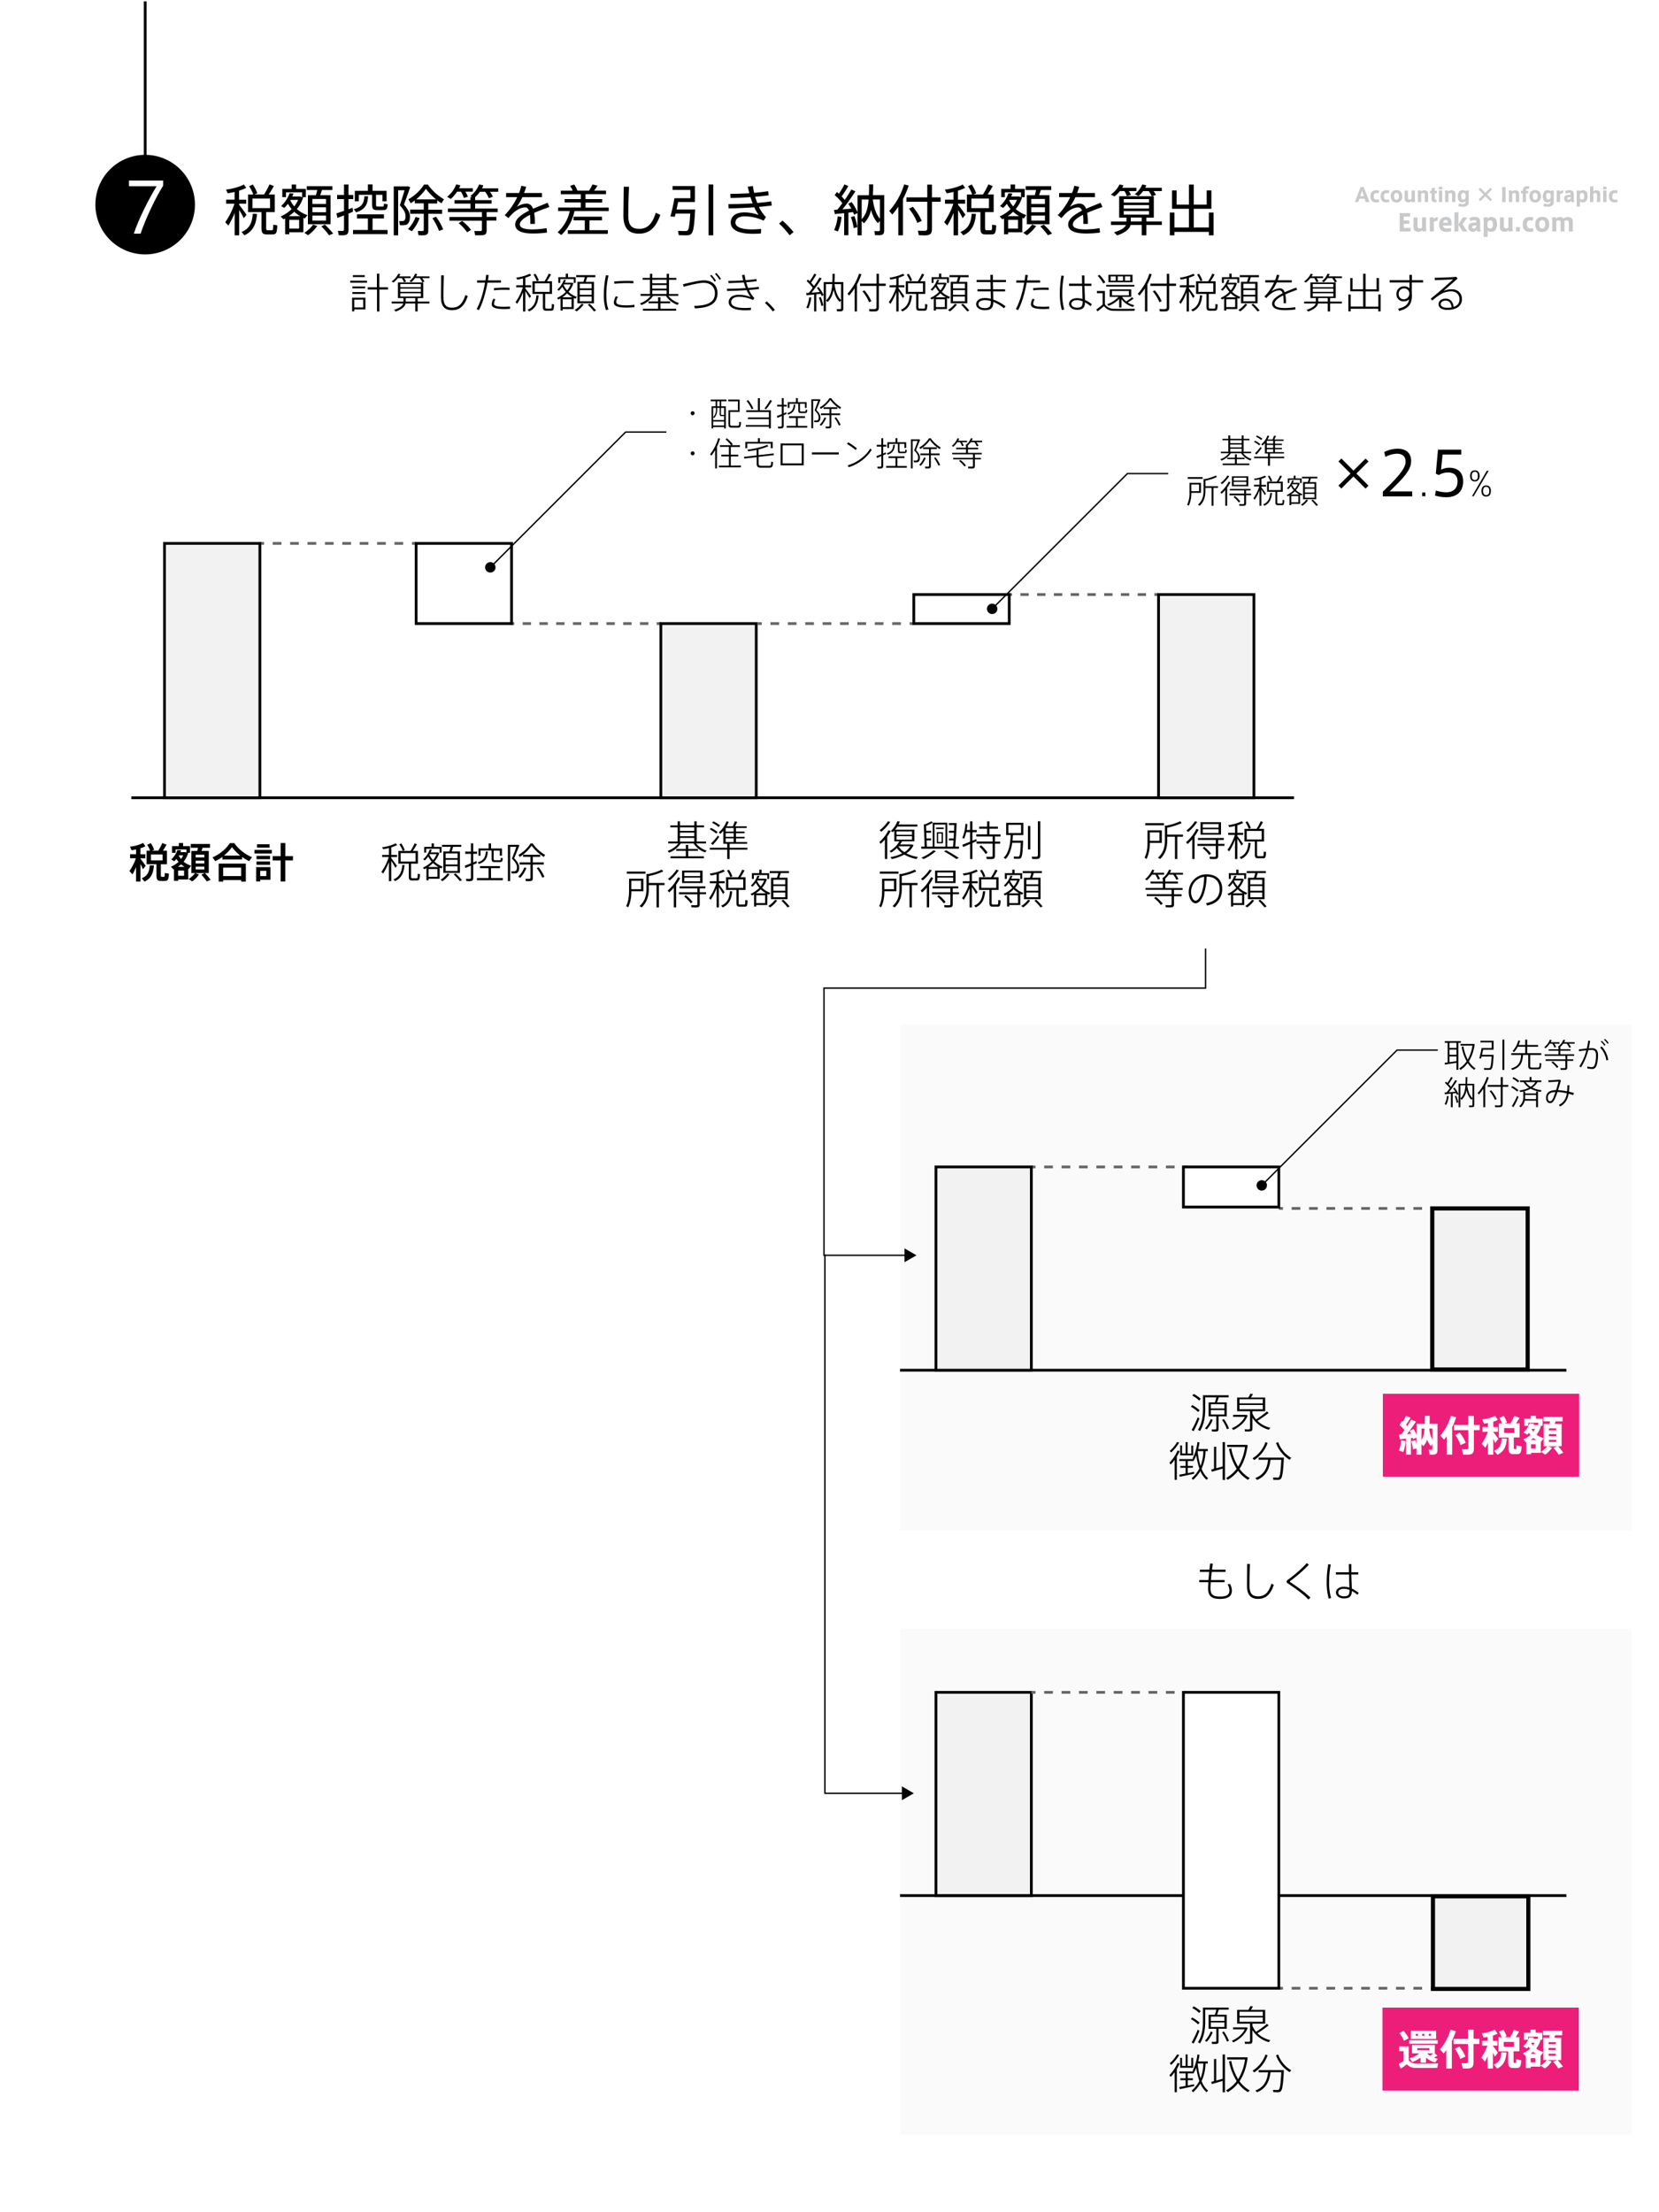 <svg xmlns="http://www.w3.org/2000/svg" viewBox="0 0 1200 1600"><defs><style>.cls-1,.cls-10{fill:#fff;}.cls-2{fill:#c8c9ca;}.cls-3{fill:#fafafa;}.cls-4{fill:#ed1e79;}.cls-12,.cls-13,.cls-5,.cls-6,.cls-7,.cls-8{fill:none;}.cls-10,.cls-11,.cls-12,.cls-13,.cls-5,.cls-9{stroke:#000;}.cls-10,.cls-11,.cls-12,.cls-13,.cls-5,.cls-6,.cls-7,.cls-8,.cls-9{stroke-miterlimit:10;}.cls-10,.cls-5,.cls-6,.cls-7,.cls-8,.cls-9{stroke-width:2px;}.cls-6,.cls-7,.cls-8{stroke:#666;}.cls-7{stroke-dasharray:6.29 6.29;}.cls-8{stroke-dasharray:6.06 6.06;}.cls-11,.cls-9{fill:#f2f2f2;}.cls-11,.cls-13{stroke-width:3px;}</style></defs><title>Flow-of-income-tax-calculation-step07</title><g id="backlayer"><rect class="cls-1" x="-3720" y="-5958" width="5010" height="9094"/></g><g id="step07-Lineあり-アウトライン化"><path class="cls-2" d="M990.6,146.15h-2.68l-.85-2.4H983.3l-.82,2.4H980l4.17-10.89h2.24Zm-4.06-4.27-1.31-4-1.34,4Z"/><path class="cls-2" d="M997.54,146.09a6.67,6.67,0,0,1-2,.31c-3.36,0-4.28-2.15-4.28-4.38s.84-4.45,4.31-4.45a6.25,6.25,0,0,1,2,.3l-.43,2a4.28,4.28,0,0,0-1.47-.27c-1.35,0-2,.87-2,2.45s.74,2.36,2,2.36a4.7,4.7,0,0,0,1.56-.29Z"/><path class="cls-2" d="M1004.9,146.09a6.67,6.67,0,0,1-2,.31c-3.36,0-4.28-2.15-4.28-4.38s.83-4.45,4.31-4.45a6.23,6.23,0,0,1,2,.3l-.42,2a4.38,4.38,0,0,0-1.48-.27c-1.34,0-2,.87-2,2.45s.74,2.36,2,2.36a4.66,4.66,0,0,0,1.56-.29Z"/><path class="cls-2" d="M1014.31,141.92c0,2-.9,4.57-4.19,4.57s-4.18-2.54-4.18-4.58.9-4.44,4.18-4.44S1014.31,140,1014.31,141.92Zm-2.43,0c0-1.84-.72-2.46-1.76-2.46s-1.75.62-1.75,2.46.71,2.61,1.75,2.61S1011.88,143.78,1011.88,141.88Z"/><path class="cls-2" d="M1023.66,146l-2.23.31a8,8,0,0,1-.25-.85,3.49,3.49,0,0,1-2.35.88c-2.41,0-2.81-1.56-2.81-2.69v-5.79h2.35V143c0,.93.4,1.36,1.21,1.36a2.07,2.07,0,0,0,1.46-.57v-6h2.38v5.45A11.71,11.71,0,0,0,1023.66,146Z"/><path class="cls-2" d="M1033,140.32v5.83h-2.36v-5.22c0-.93-.39-1.36-1.2-1.36a2.13,2.13,0,0,0-1.48.58v6h-2.38v-6.37a7.51,7.51,0,0,0-.18-1.84l2.17-.3a4.77,4.77,0,0,1,.28.93,3.38,3.38,0,0,1,2.34-.93C1032.63,137.64,1033,139.19,1033,140.32Z"/><path class="cls-2" d="M1037.84,139.8v3.43c0,.86.13,1.16.71,1.16h.51v1.76l-1.2.1c-1.28,0-2.34-.53-2.34-2V139.8h-1.22V138h1.22v-1.78l2.32-.61V138h1.53v1.84Z"/><path class="cls-2" d="M1043.17,135v2h-2.38v-2Zm-2.38,2.8h2.38v8.34h-2.38Z"/><path class="cls-2" d="M1052.71,140.32v5.83h-2.35v-5.22c0-.93-.4-1.36-1.21-1.36a2.1,2.1,0,0,0-1.47.58v6h-2.38v-6.37a7.49,7.49,0,0,0-.19-1.84l2.17-.3a4.77,4.77,0,0,1,.28.93,3.4,3.4,0,0,1,2.34-.93C1052.31,137.64,1052.71,139.19,1052.71,140.32Z"/><path class="cls-2" d="M1062.49,137.81a11.94,11.94,0,0,0-.12,1.65v6.43c0,3.25-2.66,3.69-4.26,3.69a11.11,11.11,0,0,1-3.25-.5l.46-2a8.44,8.44,0,0,0,2.79.55,1.77,1.77,0,0,0,1.94-2v-.28a2.66,2.66,0,0,1-2.25,1c-2.47,0-3.35-1.88-3.35-4.31s1-4.51,3.56-4.51a3,3,0,0,1,2.24.88,3.2,3.2,0,0,1,.1-.63Zm-2.38,4a8.05,8.05,0,0,0-.12-1.53,1.83,1.83,0,0,0-1.51-.78c-1.32,0-1.59,1.22-1.59,2.5s.35,2.37,1.43,2.37a1.85,1.85,0,0,0,1.67-1,6.44,6.44,0,0,0,.12-1.27Z"/><path class="cls-2" d="M1075.57,140.69l3.66,3.66-1.21,1.2-3.66-3.65-3.65,3.65-1.21-1.2,3.66-3.66L1069.5,137l1.21-1.2,3.65,3.66,3.66-3.66,1.21,1.2Z"/><path class="cls-2" d="M1089,135.26v10.89h-2.44V135.26Z"/><path class="cls-2" d="M1098.84,140.32v5.83h-2.36v-5.22c0-.93-.39-1.36-1.2-1.36a2.1,2.1,0,0,0-1.47.58v6h-2.39v-6.37a7.51,7.51,0,0,0-.18-1.84l2.17-.3a4.77,4.77,0,0,1,.28.93,3.38,3.38,0,0,1,2.34-.93C1098.44,137.64,1098.84,139.19,1098.84,140.32Z"/><path class="cls-2" d="M1103.77,137.79V138h1.56v1.84h-1.56v6.35h-2.3V139.8h-1.29V138h1.29v-.26a3,3,0,0,1,3.19-3.09,8.65,8.65,0,0,1,1.63.14l-.31,1.92a3.63,3.63,0,0,0-1-.12A1.1,1.1,0,0,0,1103.77,137.79Z"/><path class="cls-2" d="M1114.6,141.92c0,2-.9,4.57-4.18,4.57s-4.19-2.54-4.19-4.58.9-4.44,4.19-4.44S1114.6,140,1114.6,141.92Zm-2.43,0c0-1.84-.72-2.46-1.75-2.46s-1.76.62-1.76,2.46.71,2.61,1.76,2.61S1112.17,143.78,1112.17,141.88Z"/><path class="cls-2" d="M1124,137.81a14,14,0,0,0-.11,1.65v6.43c0,3.25-2.67,3.69-4.27,3.69a11,11,0,0,1-3.24-.5l.45-2a8.55,8.55,0,0,0,2.79.55,1.77,1.77,0,0,0,1.94-2v-.28a2.64,2.64,0,0,1-2.25,1c-2.47,0-3.34-1.88-3.34-4.31s1-4.51,3.55-4.51a3,3,0,0,1,2.24.88,3.2,3.2,0,0,1,.1-.63Zm-2.38,4a9,9,0,0,0-.11-1.53,1.85,1.85,0,0,0-1.52-.78c-1.32,0-1.59,1.22-1.59,2.5s.36,2.37,1.44,2.37a1.86,1.86,0,0,0,1.67-1,6.52,6.52,0,0,0,.11-1.27Z"/><path class="cls-2" d="M1130.76,137.7l-.11,2.11c-.88,0-1.93.2-2.24.88v5.46H1126v-6.37a7.51,7.51,0,0,0-.18-1.84l2.16-.3a6,6,0,0,1,.3,1.07A3.21,3.21,0,0,1,1130.76,137.7Z"/><path class="cls-2" d="M1138.86,146l-2,.34a2.66,2.66,0,0,1-.45-1.12,2.7,2.7,0,0,1-2.3,1.12,2.5,2.5,0,0,1-2.7-2.7c0-2.12,1.19-2.67,4.72-2.81v-.31c0-.65-.1-1-1.21-1a6.22,6.22,0,0,0-2.37.55l-.48-1.94a9.14,9.14,0,0,1,3.12-.57c2.25,0,3.16.83,3.16,3v3.09A4.26,4.26,0,0,0,1138.86,146Zm-2.72-3.44c-1.92.1-2.51.21-2.51,1s.51.85,1,.85a1.55,1.55,0,0,0,1.51-1.19Z"/><path class="cls-2" d="M1148.37,141.87c0,2.46-1,4.51-3.56,4.51a2.89,2.89,0,0,1-2-.78v3.81h-2.33v-9.63a7.51,7.51,0,0,0-.18-1.84l2.17-.3a2.82,2.82,0,0,1,.31.93,2.94,2.94,0,0,1,2.25-1C1147.46,137.56,1148.37,139.43,1148.37,141.87Zm-2.44,0c0-1.31-.36-2.36-1.43-2.36a1.88,1.88,0,0,0-1.68,1,6.56,6.56,0,0,0-.11,1.28v.24a8.86,8.86,0,0,0,.11,1.53,1.82,1.82,0,0,0,1.52.78C1145.66,144.42,1145.93,143.2,1145.93,141.92Z"/><path class="cls-2" d="M1157.51,140.32v5.83h-2.36v-5.22c0-.93-.39-1.36-1.2-1.36a1.88,1.88,0,0,0-1.46.63v6h-2.38V135l2.38-.34v3.8a3.37,3.37,0,0,1,2.21-.8C1157.11,137.64,1157.51,139.19,1157.51,140.32Z"/><path class="cls-2" d="M1162,135v2h-2.38v-2Zm-2.38,2.8H1162v8.34h-2.38Z"/><path class="cls-2" d="M1170.05,146.09a6.67,6.67,0,0,1-2,.31c-3.36,0-4.28-2.15-4.28-4.38s.84-4.45,4.31-4.45a6.25,6.25,0,0,1,2,.3l-.43,2a4.28,4.28,0,0,0-1.47-.27c-1.35,0-2,.87-2,2.45s.73,2.36,2,2.36a4.61,4.61,0,0,0,1.56-.29Z"/><path class="cls-2" d="M1020.29,164.84v2.57h-7.86v-13.3H1020v2.56h-4.64v2.75h4v2.46h-4v3Z"/><path class="cls-2" d="M1031.78,167.16l-2.72.38a9.83,9.83,0,0,1-.31-1,4.33,4.33,0,0,1-2.88,1.07c-2.94,0-3.43-1.91-3.43-3.29v-7.07h2.88v6.32c0,1.15.48,1.67,1.47,1.67a2.55,2.55,0,0,0,1.78-.7v-7.29h2.91v6.65A14.12,14.12,0,0,0,1031.78,167.16Z"/><path class="cls-2" d="M1040,157.08l-.14,2.59c-1.07,0-2.35.24-2.73,1.07v6.67h-2.91v-7.78a8.7,8.7,0,0,0-.23-2.25l2.65-.37a7.53,7.53,0,0,1,.37,1.3A3.91,3.91,0,0,1,1040,157.08Z"/><path class="cls-2" d="M1043.78,163.09v.06c0,.38.26,2.14,2.7,2.14a8,8,0,0,0,2.81-.52l.54,2.29a9.44,9.44,0,0,1-3.55.66c-4.3,0-5.37-2.74-5.37-5.28,0-3.07,1.64-5.58,5.07-5.58,3.08,0,4,2.25,4,4.55v1.68Zm.07-2h3.46c0-1.08-.29-2-1.64-2A2,2,0,0,0,1043.85,161.07Z"/><path class="cls-2" d="M1061.41,167.41H1058l-3.07-4.84v4.84H1052V153.76l2.91-.42v9l3.14-5.08h3.29l-3.48,5Z"/><path class="cls-2" d="M1071.22,167.22l-2.43.41a3.34,3.34,0,0,1-.55-1.37,3.29,3.29,0,0,1-2.81,1.37,3.07,3.07,0,0,1-3.31-3.31c0-2.58,1.46-3.25,5.77-3.43v-.38c0-.79-.12-1.23-1.47-1.23a7.42,7.42,0,0,0-2.89.68l-.59-2.37a11.07,11.07,0,0,1,3.81-.7c2.75,0,3.86,1,3.86,3.61v3.77A5.21,5.21,0,0,0,1071.22,167.22Zm-3.33-4.21c-2.34.12-3.06.26-3.06,1.24s.62,1,1.23,1a1.88,1.88,0,0,0,1.83-1.45Z"/><path class="cls-2" d="M1082.84,162.18c0,3-1.18,5.5-4.35,5.5a3.53,3.53,0,0,1-2.46-1v4.66h-2.84V159.63a9.18,9.18,0,0,0-.22-2.25l2.65-.37a3.17,3.17,0,0,1,.38,1.13,3.61,3.61,0,0,1,2.75-1.23C1081.73,156.91,1082.84,159.2,1082.84,162.18Zm-3,.07c0-1.62-.43-2.9-1.75-2.9a2.26,2.26,0,0,0-2,1.27,7.56,7.56,0,0,0-.14,1.56v.29a9.75,9.75,0,0,0,.14,1.87,2.21,2.21,0,0,0,1.85.95C1079.53,165.29,1079.86,163.8,1079.86,162.25Z"/><path class="cls-2" d="M1094.27,167.16l-2.72.38a9.83,9.83,0,0,1-.31-1,4.31,4.31,0,0,1-2.88,1.07c-2.94,0-3.42-1.91-3.42-3.29v-7.07h2.87v6.32c0,1.15.48,1.67,1.47,1.67a2.58,2.58,0,0,0,1.79-.7v-7.29H1094v6.65A14.19,14.19,0,0,0,1094.27,167.16Z"/><path class="cls-2" d="M1099.41,164.27v3.14h-2.87v-3.14Z"/><path class="cls-2" d="M1109.15,167.34a8.44,8.44,0,0,1-2.48.38c-4.1,0-5.23-2.63-5.23-5.35s1-5.44,5.27-5.44a8,8,0,0,1,2.39.36l-.52,2.41a5.05,5.05,0,0,0-1.8-.33c-1.65,0-2.41,1.06-2.41,3s.9,2.87,2.47,2.87a6,6,0,0,0,1.91-.34Z"/><path class="cls-2" d="M1120.65,162.25c0,2.47-1.09,5.57-5.11,5.57s-5.11-3.1-5.11-5.59,1.09-5.42,5.11-5.42S1120.65,159.84,1120.65,162.25Zm-3-.06c0-2.25-.89-3-2.15-3s-2.15.76-2.15,3,.87,3.19,2.15,3.19S1117.69,164.51,1117.69,162.19Z"/><path class="cls-2" d="M1137.64,160.29v7.12h-2.86v-6.36c0-1.07-.5-1.68-1.52-1.68a3.07,3.07,0,0,0-1.75.64,7.83,7.83,0,0,1,.12,1.65v5.75h-2.81V161c0-1.14-.48-1.66-1.54-1.66a2.23,2.23,0,0,0-1.57.71v7.33h-2.91v-7.78a8.7,8.7,0,0,0-.23-2.25l2.65-.37a6.17,6.17,0,0,1,.35,1.13,4,4,0,0,1,2.72-1.13,3,3,0,0,1,2.66,1.11,5.45,5.45,0,0,1,3.26-1.11C1137.16,157,1137.64,158.9,1137.64,160.29Z"/><rect class="cls-3" x="651" y="741" width="529" height="366"/><rect class="cls-3" x="651" y="1178" width="529" height="366"/><rect class="cls-4" x="1000.26" y="1008.04" width="142" height="60"/><line class="cls-5" x1="105" y1="1" x2="105" y2="141"/><circle cx="105" cy="148" r="35.5"/><path d="M105,113a35,35,0,1,1-35,35,35,35,0,0,1,35-35m0-1a36,36,0,1,0,36,36,36,36,0,0,0-36-36Z"/><path class="cls-1" d="M118,130.6v3.75c-5.4,8.35-13,24.6-16.3,34.65H96.8c3-9.6,11.3-26.1,16.5-34.3h-20v-4.1Z"/><path d="M173,151.92V170.2h-3.28V154a53.77,53.77,0,0,1-4.52,9.12l-2.28-2.4a49.59,49.59,0,0,0,6.64-13.36h-6V144.4h6.12v-5.6a43,43,0,0,1-5,1l-1.2-2.68c4.28-.44,10-2,12.88-3.67l1.76,2.44a33.67,33.67,0,0,1-5.2,2v6.52h5.2v2.92H173v.8c2,2.48,4.12,5.4,5.32,7.2l-2,2.48C175.56,156.24,174.36,154,173,151.92Zm9.8,2.68,3.12.12c-.64,7-2.48,12.32-9.12,15.48l-2.08-2.44C180.92,165.24,182.4,160.52,182.84,154.6Zm17.79,8.4c-.28,5.92-.88,6.56-3.88,6.56h-3.47c-3.24,0-4.08-.92-4.08-5V153.4h-9.76V140.68h3.8a26.59,26.59,0,0,0-3-6l2.68-1.24a28.93,28.93,0,0,1,3.24,6.35l-2,.84H191a53.2,53.2,0,0,0,3.92-7.27l3.15,1.2a64.9,64.9,0,0,1-3.68,6.07h4.36V153.4h-6.24v11.12c0,1.72.24,2,1.12,2h2.88c1,0,1.08-.24,1.12-4Zm-18-12.48h12.75V143.6H182.64Z"/><path d="M219.44,168h-10.2v1.4h-3V158l-1.2.64-2-2.12a26.64,26.64,0,0,0,7.92-5.28,21.93,21.93,0,0,1-2.68-3.84,23.92,23.92,0,0,1-2.68,3L203.32,149a21.79,21.79,0,0,0,6.12-9.2l2.84.16c-.24.72-.56,1.48-.88,2.2h5.76l1.36.44v-3.48H206.84v3.48H204.2v-6H211v-3.15h3.2v3.15h7v6H218.6l.68.24a24,24,0,0,1-4.56,8.36,22.92,22.92,0,0,0,7.64,4.4L220.48,158l-1-.44Zm-6.6-14.88a30.38,30.38,0,0,1-3.92,3.2h8.24A23.67,23.67,0,0,1,212.84,153.16Zm3.52,5.92h-7.12v6.28h7.12ZM210,144.92a18.78,18.78,0,0,0,2.84,4.32,18.48,18.48,0,0,0,2.76-4.68h-5.4Zm16.56,17.52,2.92,1a27.34,27.34,0,0,1-6.68,6.72l-2.64-1.8A23.31,23.31,0,0,0,226.52,162.44Zm2.92-25h-7.6v-2.8h18.51v2.8h-7.52c-.36,1.16-.79,2.47-1.28,3.75h7.52v21H222.72v-21h5.76C228.88,139.92,229.2,138.61,229.44,137.45Zm6.35,6.47h-9.87v3.6h9.87Zm0,6h-9.87v3.6h9.87Zm0,6h-9.87v3.64h9.87ZM241,168.92l-3,1.24a55.84,55.84,0,0,0-5.56-6.48l2.56-1.24A63.69,63.69,0,0,1,241,168.92Z"/><path d="M255.32,153.12l-3.24,1.36v11.8c0,3-1.16,3.92-4.28,3.92-.88,0-2,0-2.8-.08l-.6-3.16c.8,0,1.92.08,2.76.08,1.28,0,1.68-.2,1.68-1.24v-10l-4.76,1.8-.72-3.28,5.48-1.8V144h-5v-3h5v-7.55h3.24V141h3.44v3h-3.44v7.36l3-1.08Zm14.16,13.2h10.87v3h-25v-3h10.76V158H258.2v-3h19.51v3h-8.23ZM257.6,153.6l-1.68-2.28c6-1.6,7.36-4.48,7.64-9.36l2.72,0C265.88,148,264.16,151.48,257.6,153.6Zm1.92-8h-2.88V138h9.48v-4.67h3.36V138h10.15v7.6h-3v-4.72H272v6.92c0,1.36.2,1.6,1.2,1.6h3.31c1,0,1.16-.16,1.2-2.08l2.72.48c-.32,3.68-.92,4.16-3.68,4.16h-3.83c-3,0-3.8-.76-3.8-4.16v-6.92h-9.6Z"/><path d="M296.52,156.6c0,2.92-.76,5.6-3.16,6.12a17.28,17.28,0,0,1-4.12.12l-.48-3a12.86,12.86,0,0,0,2.76,0c1.44-.2,1.8-1.56,1.8-3.6,0-2.28-1.08-4.36-4.12-7.76,1.32-3.84,2.48-7.6,3.4-10.88H288V170.2H284.8V134.77H295l1.72.56c-1.32,4-2.92,8.27-4.52,12.59C295.24,151.52,296.52,153.92,296.52,156.6Zm7,1.12a29.31,29.31,0,0,1-5.64,9.52l-2.76-1.56a24.87,24.87,0,0,0,5.48-8.76Zm6.28-3.12v11.92c0,2.88-1,3.68-3.92,3.68-1,0-2.24,0-3.16-.08l-.52-3.08c.84,0,2,.08,2.92.08,1.08,0,1.4-.2,1.4-1V154.6h-9.84v-3h9.84v-4.52H300V145c-1,.72-1.92,1.36-2.88,2l-1.72-2.88a32,32,0,0,0,11.32-10.63h2.79a36.3,36.3,0,0,0,11.64,10.63l-1.8,2.92a36.5,36.5,0,0,1-3.12-2.16v2.28h-6.43v4.52h10v3ZM301,144.2h14.43a42.14,42.14,0,0,1-7.35-7.64A38.75,38.75,0,0,1,301,144.2Zm14.39,12.52a42,42,0,0,1,5.16,9.16l-3,1.16a40.07,40.07,0,0,0-4.8-9.2Z"/><path d="M326.08,143.88l-2.68-1.52a21.21,21.21,0,0,0,6.6-9l3,.63a19.89,19.89,0,0,1-.92,2.17H342v2.47h-5.4a18,18,0,0,1,1.8,3.64l-2.92.92a17.64,17.64,0,0,0-2.08-4.56h-2.76A25.64,25.64,0,0,1,326.08,143.88Zm34.31-5.2h-6a18.91,18.91,0,0,1,2.12,3.56l-2.92,1.16a19.12,19.12,0,0,0-2.67-4.72h-3.76a22.67,22.67,0,0,1-3.48,3.92v2.12h11.87v2.56H343.68v3.56H360v2.56h-8v3.48h7.07v2.64H352v6.92c0,2.92-1,3.72-4.16,3.72-1.24,0-3,0-4.16,0l-.6-3.12c1.08.08,2.68.08,3.88.08s1.64-.2,1.64-1v-6.52H325.08v-2.64H348.6V153.4H324v-2.56h16.28v-3.56H328.76v-2.56h11.48v-2.24h1.36l-1.36-.76a18.84,18.84,0,0,0,6.32-8.31l3,.63a16.22,16.22,0,0,1-.91,2.17h11.75Zm-19.67,27.56L337.88,168a32.49,32.49,0,0,0-6.12-6.56l2.48-1.68A35.33,35.33,0,0,1,340.72,166.24Z"/><path d="M395.35,165l.32,3.2a67.52,67.52,0,0,1-10.51.68c-8,0-12.52-2.24-12.52-6.52,0-4,4.52-7.24,10-10-.64-1.6-1.52-2.36-2.6-2.36-2.76,0-5.68,1.36-8.52,3.76a37.2,37.2,0,0,0-3.76,4l-2.68-2.16a46.4,46.4,0,0,0,9-13h-8v-3h9.36a34.23,34.23,0,0,0,1.64-5.23l3.52.68a45.8,45.8,0,0,1-1.52,4.55H392v3H377.88a38.62,38.62,0,0,1-4.12,7.08,13.82,13.82,0,0,1,7-2.44c2.28,0,3.88,1.2,4.84,3.76,3.68-1.64,7.47-3.08,10.51-4.36l1.28,3.08c-3.35,1.2-7.39,2.64-11,4.24a49,49,0,0,1,.52,8H383.6c0-.64,0-1.28,0-1.84a40,40,0,0,0-.24-4.76c-4.2,2.12-7.36,4.52-7.36,6.92s2.88,3.64,9.08,3.64A60.48,60.48,0,0,0,395.35,165Z"/><path d="M440.31,150.12v2.56H415.52A32.75,32.75,0,0,1,406,170L403.32,168a28.71,28.71,0,0,0,8.8-15.36h-8.44v-2.56h16.44v-3.64H408.4V144h11.72v-3.52H405.64v-2.56h8.56a16.12,16.12,0,0,0-1.84-3.47l3-1a20.56,20.56,0,0,1,2.28,4.43h8.44a30.42,30.42,0,0,0,2.48-4.47l3.64.88a41,41,0,0,1-2.49,3.59h8.64v2.56H423.52V144h12.07v2.52H423.52v3.64Zm-13.95,16.36h13.31v2.68H410.72v-2.68H423V159.4h-8.12v-2.68h20.59v2.68h-9.07Z"/><path d="M477.63,155.44C474,165.84,468.79,169,462.16,169c-7.8,0-11.24-4.48-11.24-13.08,0-3.88.16-12.2.24-20.84H455c-.44,8.64-.56,16.88-.56,20.76,0,7,2.4,9.68,7.84,9.68s9.28-2.76,12.07-11.64Z"/><path d="M496.36,170.2c-1.4,0-3.68,0-5.4-.12l-.52-3.12c1.76.12,4.12.16,5.48.16,1.92,0,2.68-.44,3.36-12.64h-10.6l-.56,2.28-3.2-.16c.92-3.28,2.28-9.24,2.92-13.24h11.52v-6H486.48v-2.79h16.2v11.55H490.52l-1.16,5.4H502.8C502,169.2,500.88,170.2,496.36,170.2Zm19.55-36.79V170.2h-3.4V133.41Z"/><path d="M554,157l-1.65,2.6a32.45,32.45,0,0,0-13.75-3.12c-4.44,0-6.64,1.92-6.64,4.52,0,3.08,4.16,4.92,11.8,4.92,1.84,0,4.36-.12,6.8-.32l-.2,3.28c-2,.16-4.24.2-5.92.2-10.6,0-15.88-3.08-15.88-8.12,0-4.4,3.48-7.32,9.64-7.32a29.6,29.6,0,0,1,10.55,1.84,31.17,31.17,0,0,1-3.15-5.56c-6.2.44-13,.76-18.6.8l-.16-3.08c5.44,0,11.72-.16,17.56-.56-.56-1.44-1.12-3-1.6-4.52-4.84.32-9.88.6-14.4.64l-.16-3c4.36,0,9.16-.17,13.76-.45-.44-1.6-.8-3.19-1.08-4.75l3.68-.44c.2,1.59.52,3.28.88,4.91,3.76-.32,7.27-.72,10.11-1.19l.44,3c-2.76.36-6.15.76-9.83,1,.44,1.52,1,3,1.52,4.52,3.84-.32,7.36-.72,10.15-1.16l.36,3c-2.56.36-5.75.68-9.27,1A26.07,26.07,0,0,0,554,157Z"/><path d="M574,167.84l-2.84,2.36a65,65,0,0,0-7.6-8.48l2.48-2.16A76.09,76.09,0,0,1,574,167.84Z"/><path d="M639.55,166.56c0,2.8-1,3.56-3.8,3.56-.84,0-2,0-2.79,0l-.53-3c.76,0,1.84.08,2.64.08,1.08,0,1.4-.2,1.4-1v-6.44l-1.36,1.64c-2.15-2-3.87-5.24-5.07-9.56a18.88,18.88,0,0,1-5.12,9.68l-1.64-1.72V170.2h-3V154.08l-2.44,1.2L617,153.4l-3.32.4v16.36H610.6v-16l-6.72.68-.64-3,2.44-.16c1.24-1.52,2.44-3.12,3.6-4.72a37.39,37.39,0,0,0-5.52-5.84l1.6-2.28,1.44,1.25a50.42,50.42,0,0,0,4-6.72l2.8,1.2a73.21,73.21,0,0,1-4.84,7.47c.84.88,1.6,1.76,2.24,2.56a84,84,0,0,0,4.8-7.56l2.92,1.32a135,135,0,0,1-9.36,13.08l6.48-.52a29.42,29.42,0,0,0-2.28-3.52l2.44-1.28a33.27,33.27,0,0,1,4.28,7.48v-12.4h8.2c.12-2.4.16-5,.16-7.87l2.95,0c0,2.8-.08,5.43-.19,7.83h8.19Zm-33.63-10.08,2.8.44a35.63,35.63,0,0,1-2.64,10.48l-2.72-1A31.39,31.39,0,0,0,605.92,156.48Zm12.08-.2a40.53,40.53,0,0,1,2.16,8l-2.68.68a36.73,36.73,0,0,0-2-7.92Zm10.28-12h-5v14.24C626.52,155.2,627.8,150.64,628.28,144.24Zm8.19,13.88V144.24h-5.15C632.16,150.84,634,155.48,636.47,158.12Z"/><path d="M653.12,144v26.2h-3.36V149.52a60.05,60.05,0,0,1-4.32,5.64l-2.24-2.56A51.23,51.23,0,0,0,654,133.37l3.28.84A60.66,60.66,0,0,1,653.12,144Zm27.27,1.92h-6.28v19.64c0,3.64-1.4,4.68-5.31,4.68-1.32,0-3-.08-4.2-.12l-.68-3.28c1.2.08,2.92.12,4.2.12,2,0,2.59-.28,2.59-1.84v-19.2H655.64v-3.16h15.07v-9.23h3.4v9.23h6.28Zm-13.71,13.84-3.16,1.48a38.19,38.19,0,0,0-6-10.28l2.76-1.4A41.32,41.32,0,0,1,666.68,159.72Z"/><path d="M693,151.92V170.2h-3.28V154a53.77,53.77,0,0,1-4.52,9.12l-2.28-2.4a49.59,49.59,0,0,0,6.64-13.36h-6V144.4h6.12v-5.6a43,43,0,0,1-5,1l-1.2-2.68c4.28-.44,10-2,12.88-3.67l1.76,2.44a33.67,33.67,0,0,1-5.2,2v6.52h5.2v2.92H693v.8c2,2.48,4.12,5.4,5.32,7.2l-2,2.48C695.56,156.24,694.36,154,693,151.92Zm9.8,2.68,3.12.12c-.64,7-2.48,12.32-9.12,15.48l-2.08-2.44C700.92,165.24,702.4,160.52,702.84,154.6Zm17.79,8.4c-.28,5.92-.88,6.56-3.88,6.56h-3.48c-3.23,0-4.07-.92-4.07-5V153.4h-9.76V140.68h3.8a26.59,26.59,0,0,0-3-6l2.68-1.24a28.93,28.93,0,0,1,3.24,6.35l-2,.84H711a52,52,0,0,0,3.91-7.27l3.16,1.2a64.9,64.9,0,0,1-3.68,6.07h4.36V153.4h-6.24v11.12c0,1.72.24,2,1.12,2h2.88c1,0,1.08-.24,1.12-4Zm-18-12.48h12.75V143.6H702.64Z"/><path d="M739.44,168h-10.2v1.4h-3V158l-1.2.64-2-2.12a26.64,26.64,0,0,0,7.92-5.28,21.93,21.93,0,0,1-2.68-3.84,23.92,23.92,0,0,1-2.68,3L723.32,149a21.79,21.79,0,0,0,6.12-9.2l2.84.16c-.24.72-.56,1.48-.88,2.2h5.76l1.36.44v-3.48H726.84v3.48H724.2v-6H731v-3.15h3.2v3.15h7v6H738.6l.68.24a24,24,0,0,1-4.56,8.36,22.92,22.92,0,0,0,7.64,4.4L740.48,158l-1-.44Zm-6.6-14.88a30.38,30.38,0,0,1-3.92,3.2h8.24A23.67,23.67,0,0,1,732.84,153.16Zm3.52,5.92h-7.12v6.28h7.12ZM730,144.92a18.78,18.78,0,0,0,2.84,4.32,18.48,18.48,0,0,0,2.76-4.68h-5.4Zm16.56,17.52,2.92,1a27.34,27.34,0,0,1-6.68,6.72l-2.64-1.8A23.31,23.31,0,0,0,746.52,162.44Zm2.92-25h-7.6v-2.8h18.51v2.8h-7.52c-.36,1.16-.79,2.47-1.28,3.75h7.52v21H742.72v-21h5.76C748.88,139.92,749.2,138.61,749.44,137.45Zm6.35,6.47h-9.87v3.6h9.87Zm0,6h-9.87v3.6h9.87Zm0,6h-9.87v3.64h9.87ZM761,168.92l-3,1.24a55.84,55.84,0,0,0-5.56-6.48l2.56-1.24A63.69,63.69,0,0,1,761,168.92Z"/><path d="M795.35,165l.32,3.2a67.52,67.52,0,0,1-10.51.68c-8,0-12.52-2.24-12.52-6.52,0-4,4.52-7.24,10-10-.64-1.6-1.52-2.36-2.6-2.36-2.76,0-5.68,1.36-8.52,3.76a37.2,37.2,0,0,0-3.76,4l-2.68-2.16a46.4,46.4,0,0,0,9-13h-8v-3h9.36a34.23,34.23,0,0,0,1.64-5.23l3.52.68a45.8,45.8,0,0,1-1.52,4.55H792v3H777.88a38.62,38.62,0,0,1-4.12,7.08,13.82,13.82,0,0,1,7-2.44c2.28,0,3.88,1.2,4.84,3.76,3.68-1.64,7.48-3.08,10.51-4.36l1.28,3.08c-3.36,1.2-7.39,2.64-11,4.24a49,49,0,0,1,.52,8H783.6c0-.64,0-1.28,0-1.84a40,40,0,0,0-.24-4.76c-4.2,2.12-7.36,4.52-7.36,6.92s2.88,3.64,9.08,3.64A60.48,60.48,0,0,0,795.35,165Z"/><path d="M806.12,142.08l-2.6-1.4a18.62,18.62,0,0,0,6.24-7.27l2.88.68-.92,1.76H822v2.36h-5.48A12.17,12.17,0,0,1,818,141l-2.92.88a15.1,15.1,0,0,0-1.76-3.67h-3.24A24.6,24.6,0,0,1,806.12,142.08Zm34.27-3.87h-6a16.44,16.44,0,0,1,1.76,2.79l-3,.92h1.43V157.4H829.2v2.76h11.19v2.56H829.2v7.48h-3.36v-7.48h-8.08c-.72,2.92-3.64,5.44-9.72,7.56L805.8,168c5.16-1.52,7.76-3.24,8.64-5.24H803.6v-2.56h11.2V157.4h-5.28V141.92h23.6a20.68,20.68,0,0,0-2.24-3.71h-4a20.94,20.94,0,0,1-3.4,3.59l-2.64-1.4a16.89,16.89,0,0,0,5.4-7l2.92.63a16.92,16.92,0,0,1-.8,1.81h12ZM831.12,144H812.84v2.48h18.28Zm0,4.32H812.84v2.52h18.28Zm0,4.36H812.84v2.56h18.28Zm-5.28,4.68h-7.92v2.76h7.92Z"/><path d="M877.79,153.72V170.2h-3.4v-2.48H849.48v2.48h-3.32V153.72h3.32v10.8H860V151H847.76V137.69h3.32V148H860V133.49h3.48V148h9.35V137.69h3.4V151H863.48v13.52h10.91v-10.8Z"/><path d="M253.32,203.05H265.5v1.41H253.32Zm11,20.76h-8.07v1.41h-1.56v-9.93h9.63Zm-.18-15.27h-9.24v-1.35h9.24Zm-9.24,2.7h9.24v1.35h-9.24Zm8.94-10.86h-8.61V199h8.61Zm-7.59,16.35v5.64h6.48v-5.64Zm24.42-7.32h-6.24v15.87h-1.74V209.41H266v-1.65h6.63v-9.84h1.74v9.84h6.24Z"/><path d="M284.61,204.34l-1.35-.75a14.46,14.46,0,0,0,4.83-5.64l1.5.33a12.07,12.07,0,0,1-.87,1.62H297v1.29h-4.65a10.86,10.86,0,0,1,1.32,2.43l-1.5.48a11.89,11.89,0,0,0-1.53-2.91h-2.85A17.75,17.75,0,0,1,284.61,204.34Zm17.49,13.8h8.55v1.35H302.1v5.76h-1.74v-5.76h-7c-.45,2.25-2.67,4.2-7.14,5.85l-1.14-1.23c4.05-1.32,6.09-2.88,6.63-4.62h-8.4v-1.35h8.52v-2.55h-4V204.25h18.3v11.34H302.1ZM289.56,207.7h14.88v-2.28H289.56Zm0,3.36h14.88v-2.31H289.56Zm0,3.39h14.88v-2.34H289.56Zm10.8,3.69v-2.55h-6.87v2.55Zm10.32-18.24v1.29h-5.25a19.13,19.13,0,0,1,1.62,2.46l-1.56.51a17.24,17.24,0,0,0-1.89-3h-3.42a15.15,15.15,0,0,1-2.64,2.91l-1.38-.75a13,13,0,0,0,4.08-5.4l1.53.33a11.47,11.47,0,0,1-.78,1.62Z"/><path d="M338.37,214.21c-2.61,7.71-6.42,10.14-11.4,10.14-5.55,0-8-3.15-8-9.24,0-3,.09-9.42.12-16h1.95c-.27,6.54-.3,12.9-.3,15.9,0,5.43,1.95,7.53,6.24,7.53s7.47-2.22,9.66-9.18Z"/><path d="M352.62,204.43c-1.26,7.11-3.54,15.09-6.24,19.92l-1.62-.84c2.67-4.62,4.92-12.3,6.09-19.08h-5.73v-1.62h6c.21-1.38.39-2.73.51-4l1.83.12c-.12,1.23-.3,2.52-.51,3.84h9.42v1.62Zm16.32,17.22v1.68a39.79,39.79,0,0,1-4.26.18c-5.7,0-9-.87-9-3.42a8.58,8.58,0,0,1,1.2-4l1.5.36a7.1,7.1,0,0,0-1.05,3.21c0,1.62,2.4,2.22,7.32,2.22A32.8,32.8,0,0,0,368.94,221.65Zm-11.67-13.23c2.13-.24,5-.36,7.44-.39,1.44,0,2.79,0,3.84.09v1.59c-1.08-.09-2.55-.12-4.05-.12a60.47,60.47,0,0,0-7.17.39Z"/><path d="M380,210.58v14.7h-1.68V211.36a41.25,41.25,0,0,1-4.23,8.4l-1.2-1.23a37.77,37.77,0,0,0,5.31-10.74h-4.8v-1.5h4.92v-4.95a31.26,31.26,0,0,1-4.23.87l-.66-1.41a30.71,30.71,0,0,0,9.81-2.85l1,1.23a27,27,0,0,1-4.23,1.68v5.43h4.2v1.5H380v.84c1.53,1.92,3.21,4.23,4.14,5.64L383,215.56C382.29,214.27,381.15,212.35,380,210.58Zm8,3,1.62.06c-.51,5.13-1.86,9.27-6.9,11.61L381.63,224C386.4,222,387.6,218.14,388,213.58Zm12.78,6.6c-.18,4.17-.54,4.56-2.46,4.56h-3.09c-2,0-2.55-.57-2.55-3v-9.15h-7.53v-9.18h8.76a40.47,40.47,0,0,0,3-5.49l1.62.63a46,46,0,0,1-2.91,4.86h3.66v9.18h-4.95v9.15c0,1.2.21,1.44,1,1.44h2.79c.93,0,1-.15,1-3.27Zm-12.48-16.8a20.94,20.94,0,0,0-2.43-4.74l1.41-.66a23.4,23.4,0,0,1,2.46,4.77Zm-1.5,7.71h10.8v-6.18h-10.8Z"/><path d="M415,223.51h-8v1.11h-1.56v-8.79l-1.5.81-1.05-1.14a21.09,21.09,0,0,0,6.36-4.38,17.8,17.8,0,0,1-2.52-3.69,18.24,18.24,0,0,1-2.43,2.82l-1.2-.78a17.47,17.47,0,0,0,4.74-7.08l1.5.09c-.24.66-.54,1.32-.84,2h5.13l1.11.36a17.38,17.38,0,0,1-3.51,6.24,17.67,17.67,0,0,0,6,3.69l-1,1.29-1.2-.54Zm-9.75-18.87h-1.41v-4.17h5.37v-2.55h1.65v2.55h5.52v4.17H415v-2.82h-9.69Zm1.44,10.41h7.44a18.26,18.26,0,0,1-3.93-2.91A21.8,21.8,0,0,1,406.71,215.05Zm6.72,1.41H407v5.64h6.42ZM410.22,210a15.42,15.42,0,0,0,2.58-4.29h-5l-.18.3A15.44,15.44,0,0,0,410.22,210Zm10.44,9.66,1.53.54a21.15,21.15,0,0,1-5.07,5l-1.41-1A18.48,18.48,0,0,0,420.66,219.7ZM423,200.44h-6.24V199h13.89v1.47h-5.91c-.3,1-.66,2.22-1.08,3.36h6v15.51H417.66V203.8H422C422.4,202.63,422.73,201.43,423,200.44Zm4.95,4.77h-8.61v3.36h8.61Zm0,4.62h-8.61v3.39h8.61Zm0,4.65h-8.61v3.42h8.61Zm3.21,10.08-1.53.69a47.45,47.45,0,0,0-4.47-4.89l1.35-.69A51.72,51.72,0,0,1,431.13,224.56Z"/><path d="M440.16,199.3a60.42,60.42,0,0,0-1.59,13.86c0,4.08.36,7.77,1.56,10.65l-1.8.54a32.88,32.88,0,0,1-1.56-11.13A69.56,69.56,0,0,1,438.3,199Zm18.75,21.12v1.74c-1.89.18-3.93.3-5.76.3-5.28,0-9.15-.78-9.15-3.66a10.72,10.72,0,0,1,1.41-4.47l1.59.33a8.59,8.59,0,0,0-1.29,3.72c0,1.89,2.79,2.46,7.41,2.46A41.1,41.1,0,0,0,458.91,220.42Zm-14.55-15.18-.12-1.65c2.73-.24,6.27-.42,9.42-.42,1.59,0,3.27,0,4.56.09l-.06,1.65c-1.44-.09-3.3-.15-5.07-.15C450.18,204.76,446.88,205,444.36,205.24Z"/><path d="M491.1,219.16l-1.05,1.35a16.36,16.36,0,0,1-8.37-6.54h-9.27a18,18,0,0,1-8.49,6.69l-1-1.29a17,17,0,0,0,7.77-5.4h-7.35v-1.35h6.78V202.3h-5.31V201h5.31v-3h1.71v3h10.38v-3h1.71v3h5.31v1.35H483.9v10.32h6.75V214h-7.2A15.5,15.5,0,0,0,491.1,219.16Zm-13.32,4.17h11.34v1.38H465v-1.38H476v-4h-6.9V218H476v-3h1.74v3h7v1.32h-7Zm-6-21v2.58h10.38V202.3Zm0,6.45h10.38v-2.64H471.81Zm0,3.87h10.38V210H471.81Z"/><path d="M519,212c0,6.93-4.8,10.71-16.47,11l-.33-1.8c10.68-.12,14.91-3.24,14.91-9.12,0-4.41-3-7.53-8.19-7.53-3.15,0-9.33,1.47-14.43,2.85l-.42-1.86c5.37-1.23,11.52-2.76,15.15-2.76C515.1,202.75,519,206.38,519,212Zm-5.37-12.48.9-.78a26,26,0,0,1,3.36,4.26l-1,.75A20.67,20.67,0,0,0,513.63,199.48Zm7.83,2.16-1,.75a19,19,0,0,0-3.27-4.23l.93-.78A24.74,24.74,0,0,1,521.46,201.64Z"/><path d="M541.8,209.74a20.43,20.43,0,0,0,3.87,5.88l-.93,1.38a23.77,23.77,0,0,0-10.29-2.31c-3.72,0-5.58,1.62-5.58,3.87,0,2.73,3.63,4.2,9.69,4.2,1.32,0,3.06-.06,4.68-.18l-.12,1.68c-1.44.12-3,.15-4.26.15-7.62,0-11.76-2.13-11.76-5.88,0-3.27,2.7-5.31,7.17-5.31a22.4,22.4,0,0,1,8.67,1.62,24.87,24.87,0,0,1-2.85-5c-4.65.33-9.87.57-14.22.6l-.06-1.59c4.2,0,9.15-.18,13.65-.48-.54-1.32-1-2.7-1.44-4.11-3.69.24-7.62.42-11.13.48l-.06-1.56c3.42,0,7.2-.15,10.77-.39a37,37,0,0,1-.87-3.84l1.86-.21c.18,1.26.42,2.58.75,3.93,2.94-.24,5.67-.51,7.8-.87l.21,1.56c-2.1.3-4.74.57-7.62.78a39,39,0,0,0,1.41,4.11c3-.21,5.7-.48,7.71-.81L549,209C547.11,209.29,544.59,209.53,541.8,209.74Z"/><path d="M560.46,224.08,559,225.25a43.92,43.92,0,0,0-5.67-6.15l1.26-1.14A52.74,52.74,0,0,1,560.46,224.08Z"/><path d="M592.08,207.55a24.48,24.48,0,0,1,3.63,5.88l-1.35.69a14.91,14.91,0,0,0-.75-1.62l-3.15.33v12.42h-1.59V213l-5.43.54-.36-1.59,1.95-.12c1-1.2,2-2.46,2.85-3.69a29.4,29.4,0,0,0-4.41-4.8l.87-1.17,1.32,1.2a45.3,45.3,0,0,0,3.36-5.46l1.47.66a52.86,52.86,0,0,1-3.81,5.85c.81.87,1.53,1.71,2.1,2.46a64.06,64.06,0,0,0,4-6.18l1.53.69A102,102,0,0,1,587,211.69l5.91-.48a22.83,22.83,0,0,0-2.07-3ZM585.36,215l1.47.24a27.2,27.2,0,0,1-2.16,7.83l-1.44-.54A24.8,24.8,0,0,0,585.36,215Zm8.34-.15a28.67,28.67,0,0,1,1.8,6.06l-1.41.36a27.75,27.75,0,0,0-1.77-6ZM610,223c0,1.71-.63,2.19-2.43,2.19-.66,0-1.56,0-2.16-.06l-.24-1.56c.6,0,1.47,0,2.1,0,.87,0,1.11-.12,1.11-.78v-5.52l-1,1.08c-1.95-1.74-3.45-4.65-4.44-8.79-.69,3.75-2,6.72-4.38,8.88l-1.17-1.2v7.95h-1.59V204h6.27c.09-1.86.12-3.87.15-6h1.56c0,2.16-.09,4.17-.21,6H610Zm-8-17.52h-4.59V217.3C600.48,214.69,601.59,210.79,602,205.51ZM608.37,217V205.51h-4.74C604.41,211.18,606.09,215,608.37,217Z"/><path d="M619.89,205.66v19.59h-1.71V208.54a48.69,48.69,0,0,1-4,5.22l-1.2-1.29a39.54,39.54,0,0,0,8.4-14.55l1.68.42A41.15,41.15,0,0,1,619.89,205.66Zm20.76,1.11H635.7v15.54c0,2.37-1,2.94-3.57,2.94-1,0-2.31,0-3.21-.06l-.33-1.71c.9.06,2.28.09,3.24.09,1.62,0,2.13-.21,2.13-1.5v-15.3H622.11v-1.65H634V198h1.74v7.11h4.95Zm-12,11.85a30.7,30.7,0,0,0-4.8-7.89l1.41-.75a31.67,31.67,0,0,1,5,7.86Z"/><path d="M650,210.58v14.7h-1.68V211.36a41.25,41.25,0,0,1-4.23,8.4l-1.2-1.23a37.77,37.77,0,0,0,5.31-10.74h-4.8v-1.5h4.92v-4.95a31.26,31.26,0,0,1-4.23.87l-.66-1.41a30.71,30.71,0,0,0,9.81-2.85l1,1.23a27,27,0,0,1-4.23,1.68v5.43h4.2v1.5H650v.84c1.53,1.92,3.21,4.23,4.14,5.64L653,215.56C652.29,214.27,651.15,212.35,650,210.58Zm8,3,1.62.06c-.51,5.13-1.86,9.27-6.9,11.61L651.63,224C656.4,222,657.6,218.14,658,213.58Zm12.78,6.6c-.18,4.17-.54,4.56-2.46,4.56h-3.09c-2,0-2.55-.57-2.55-3v-9.15h-7.53v-9.18h8.76a40.47,40.47,0,0,0,3-5.49l1.62.63a46,46,0,0,1-2.91,4.86h3.66v9.18h-4.95v9.15c0,1.2.21,1.44,1,1.44h2.79c.93,0,1-.15,1-3.27Zm-12.48-16.8a20.94,20.94,0,0,0-2.43-4.74l1.41-.66a23.4,23.4,0,0,1,2.46,4.77Zm-1.5,7.71h10.8v-6.18h-10.8Z"/><path d="M685,223.51h-8v1.11h-1.56v-8.79l-1.5.81-1.05-1.14a21.09,21.09,0,0,0,6.36-4.38,17.8,17.8,0,0,1-2.52-3.69,18.24,18.24,0,0,1-2.43,2.82l-1.2-.78a17.47,17.47,0,0,0,4.74-7.08l1.5.09c-.24.66-.54,1.32-.84,2h5.13l1.11.36a17.38,17.38,0,0,1-3.51,6.24,17.67,17.67,0,0,0,6,3.69l-1,1.29-1.2-.54Zm-9.75-18.87h-1.41v-4.17h5.37v-2.55h1.65v2.55h5.52v4.17H685v-2.82h-9.69Zm1.44,10.41h7.44a18.26,18.26,0,0,1-3.93-2.91A21.8,21.8,0,0,1,676.71,215.05Zm6.72,1.41H677v5.64h6.42ZM680.22,210a15.42,15.42,0,0,0,2.58-4.29h-5l-.18.3A15.44,15.44,0,0,0,680.22,210Zm10.44,9.66,1.53.54a21.15,21.15,0,0,1-5.07,5l-1.41-1A18.48,18.48,0,0,0,690.66,219.7ZM693,200.44h-6.24V199h13.89v1.47h-5.91c-.3,1-.66,2.22-1.08,3.36h6v15.51H687.66V203.8H692C692.4,202.63,692.73,201.43,693,200.44Zm4.95,4.77h-8.61v3.36h8.61Zm0,4.62h-8.61v3.39h8.61Zm0,4.65h-8.61v3.42h8.61Zm3.21,10.08-1.53.69a47.45,47.45,0,0,0-4.47-4.89l1.35-.69A51.72,51.72,0,0,1,701.13,224.56Z"/><path d="M718.2,204.07l.09,5.16H727v1.56h-8.67l.15,5.88a32.06,32.06,0,0,1,8.88,4.89l-1.2,1.38a28.51,28.51,0,0,0-7.65-4.59c-.06,4.23-1.68,6-6.09,6-3.84,0-6.33-1.92-6.33-4.32,0-2.67,2.46-4.5,6.48-4.5a16.77,16.77,0,0,1,4.14.57l-.15-5.34H707v-1.56h9.54l-.12-5.16h-10v-1.59h10c0-1.38-.06-2.64-.06-3.66h1.83v3.66h9.45v1.59Zm-1.47,13.68a15.09,15.09,0,0,0-4.2-.66c-3,0-4.77,1.14-4.77,2.94,0,1.65,1.74,2.82,4.56,2.82,3.36,0,4.41-1.35,4.41-4.83Z"/><path d="M742.62,204.43c-1.26,7.11-3.54,15.09-6.24,19.92l-1.62-.84c2.67-4.62,4.92-12.3,6.09-19.08h-5.73v-1.62h6c.21-1.38.39-2.73.51-4l1.83.12c-.12,1.23-.3,2.52-.51,3.84h9.42v1.62Zm16.32,17.22v1.68a39.79,39.79,0,0,1-4.26.18c-5.7,0-9-.87-9-3.42a8.58,8.58,0,0,1,1.2-4l1.5.36a7.1,7.1,0,0,0-1,3.21c0,1.62,2.4,2.22,7.32,2.22A32.8,32.8,0,0,0,758.94,221.65Zm-11.67-13.23c2.13-.24,5-.36,7.44-.39,1.44,0,2.79,0,3.84.09v1.59c-1.08-.09-2.55-.12-4-.12a60.47,60.47,0,0,0-7.17.39Z"/><path d="M768.36,212a40.65,40.65,0,0,0,1.44,11.79l-1.74.45a43.42,43.42,0,0,1-1.44-12.15,73.35,73.35,0,0,1,1.14-12.78l1.8.24A64,64,0,0,0,768.36,212Zm20.49,9.45a22.45,22.45,0,0,0-4-2.76c-.18,3.78-1.59,5.37-5.7,5.37-3.63,0-5.85-2-5.85-4.32s2.31-4.11,5.73-4.11a13.74,13.74,0,0,1,4,.63l-.27-9.48h-9.48v-1.62h9.42c-.06-2.25-.09-4.38-.09-5.94h1.83v5.94h5v1.62h-5c.09,3.93.3,8,.36,10.17a24.38,24.38,0,0,1,5,3.12Zm-5.73-3.57a11.32,11.32,0,0,0-4.08-.78c-2.55,0-4.08,1.08-4.08,2.64s1.53,2.79,4.14,2.79C782.43,222.49,783.12,221.23,783.12,217.84Z"/><path d="M820.83,223.3l-.21,1.47c-3.63.06-11.46.12-15,0a8.31,8.31,0,0,1-7.08-3.36c-1.77,1.56-3.33,2.79-4.77,3.84l-.75-1.47a40.84,40.84,0,0,0,4.53-3.51v-8.25h-4.11v-1.56h5.73V220a7.53,7.53,0,0,0,6.69,3.33C809.25,223.45,817.14,223.42,820.83,223.3ZM798,205a24.5,24.5,0,0,0-4-5.46l1.29-.78a26.7,26.7,0,0,1,4.23,5.46Zm22.53,2.28H800.16v-1.23H820.5Zm-11,15.15v-6.21a21.53,21.53,0,0,1-7.71,5l-1-1.2a19.69,19.69,0,0,0,8.19-5.31h-6.33v-5.4h15.57v5.4h-6.6a11.81,11.81,0,0,0,2.94,3.27,31.51,31.51,0,0,0,4.23-3l1.17.93a38.3,38.3,0,0,1-4.26,2.88,17.35,17.35,0,0,0,4.74,2l-.93,1.2a15.86,15.86,0,0,1-8.34-5.58v6Zm9.69-18.3H801.78v-5.4h17.37ZM803.34,203h3.72V199.9h-3.72Zm1,10.56h12.21v-3.09H804.3Zm4.17-13.65V203h3.81V199.9Zm9.06,0h-3.81V203h3.81Z"/><path d="M829.89,205.66v19.59h-1.71V208.54a48.69,48.69,0,0,1-4,5.22l-1.2-1.29a39.54,39.54,0,0,0,8.4-14.55l1.68.42A41.15,41.15,0,0,1,829.89,205.66Zm20.76,1.11H845.7v15.54c0,2.37-1,2.94-3.57,2.94-1,0-2.31,0-3.21-.06l-.33-1.71c.9.06,2.28.09,3.24.09,1.62,0,2.13-.21,2.13-1.5v-15.3H832.11v-1.65H844V198h1.74v7.11h4.95Zm-12,11.85a30.7,30.7,0,0,0-4.8-7.89l1.41-.75a31.67,31.67,0,0,1,5,7.86Z"/><path d="M860,210.58v14.7h-1.68V211.36a41.25,41.25,0,0,1-4.23,8.4l-1.2-1.23a37.77,37.77,0,0,0,5.31-10.74h-4.8v-1.5h4.92v-4.95a31.26,31.26,0,0,1-4.23.87l-.66-1.41a30.71,30.71,0,0,0,9.81-2.85l1,1.23a27,27,0,0,1-4.23,1.68v5.43h4.2v1.5H860v.84c1.53,1.92,3.21,4.23,4.14,5.64L863,215.56C862.29,214.27,861.15,212.35,860,210.58Zm8,3,1.62.06c-.51,5.13-1.86,9.27-6.9,11.61L861.63,224C866.4,222,867.6,218.14,868,213.58Zm12.78,6.6c-.18,4.17-.54,4.56-2.46,4.56h-3.09c-2,0-2.55-.57-2.55-3v-9.15h-7.53v-9.18h8.76a40.47,40.47,0,0,0,3-5.49l1.62.63a46,46,0,0,1-2.91,4.86h3.66v9.18h-4.95v9.15c0,1.2.21,1.44,1,1.44h2.79c.93,0,1-.15,1-3.27Zm-12.48-16.8a20.94,20.94,0,0,0-2.43-4.74l1.41-.66a23.4,23.4,0,0,1,2.46,4.77Zm-1.5,7.71h10.8v-6.18h-10.8Z"/><path d="M895,223.51h-8v1.11h-1.56v-8.79l-1.5.81-1.05-1.14a21.09,21.09,0,0,0,6.36-4.38,17.8,17.8,0,0,1-2.52-3.69,18.24,18.24,0,0,1-2.43,2.82l-1.2-.78a17.47,17.47,0,0,0,4.74-7.08l1.5.09c-.24.66-.54,1.32-.84,2h5.13l1.11.36a17.38,17.38,0,0,1-3.51,6.24,17.67,17.67,0,0,0,6,3.69l-1,1.29-1.2-.54Zm-9.75-18.87h-1.41v-4.17h5.37v-2.55h1.65v2.55h5.52v4.17H895v-2.82h-9.69Zm1.44,10.41h7.44a18.26,18.26,0,0,1-3.93-2.91A21.8,21.8,0,0,1,886.71,215.05Zm6.72,1.41H887v5.64h6.42ZM890.22,210a15.42,15.42,0,0,0,2.58-4.29h-5l-.18.3A15.44,15.44,0,0,0,890.22,210Zm10.44,9.66,1.53.54a21.15,21.15,0,0,1-5.07,5l-1.41-1A18.48,18.48,0,0,0,900.66,219.7ZM903,200.44h-6.24V199h13.89v1.47h-5.91c-.3,1-.66,2.22-1.08,3.36h6v15.51H897.66V203.8H902C902.4,202.63,902.73,201.43,903,200.44Zm4.95,4.77h-8.61v3.36h8.61Zm0,4.62h-8.61v3.39h8.61Zm0,4.65h-8.61v3.42h8.61Zm3.21,10.08-1.53.69a47.45,47.45,0,0,0-4.47-4.89l1.35-.69A51.72,51.72,0,0,1,911.13,224.56Z"/><path d="M936.9,222.16l.18,1.65a53.79,53.79,0,0,1-7.86.51c-5.82,0-9.09-1.62-9.09-4.65s3.42-5.43,7.65-7.56c-.54-1.44-1.32-2.13-2.31-2.13-2.22,0-4.53,1.11-6.9,3a26.6,26.6,0,0,0-2.64,2.61l-1.35-1.14a35.77,35.77,0,0,0,7-10.2h-6.39v-1.56h7.11a24.78,24.78,0,0,0,1.29-4l1.8.36a32.78,32.78,0,0,1-1.23,3.66h10.23v1.56H923.52a31.09,31.09,0,0,1-3.87,6.51,11.57,11.57,0,0,1,6.12-2.25c1.62,0,2.76.9,3.48,2.85C932,210.1,935,209,937.59,208l.66,1.56c-2.7,1-5.79,2.1-8.58,3.39a30.48,30.48,0,0,1,.51,6.36H928.5v-1.2a26,26,0,0,0-.33-4.47c-3.57,1.8-6.3,3.87-6.3,6,0,2,2.31,3.15,7.32,3.15A48.7,48.7,0,0,0,936.9,222.16Z"/><path d="M944.61,204.34l-1.35-.75a14.46,14.46,0,0,0,4.83-5.64l1.5.33a12.07,12.07,0,0,1-.87,1.62H957v1.29h-4.65a10.86,10.86,0,0,1,1.32,2.43l-1.5.48a11.89,11.89,0,0,0-1.53-2.91h-2.85A17.75,17.75,0,0,1,944.61,204.34Zm17.49,13.8h8.55v1.35H962.1v5.76h-1.74v-5.76h-7c-.45,2.25-2.67,4.2-7.14,5.85l-1.14-1.23c4-1.32,6.09-2.88,6.63-4.62h-8.4v-1.35h8.52v-2.55h-4V204.25h18.3v11.34H962.1ZM949.56,207.7h14.88v-2.28H949.56Zm0,3.36h14.88v-2.31H949.56Zm0,3.39h14.88v-2.34H949.56Zm10.8,3.69v-2.55h-6.87v2.55Zm10.32-18.24v1.29h-5.25a19.13,19.13,0,0,1,1.62,2.46l-1.56.51a17.24,17.24,0,0,0-1.89-3h-3.42a15.15,15.15,0,0,1-2.64,2.91l-1.38-.75a13,13,0,0,0,4.08-5.4l1.53.33a11.47,11.47,0,0,1-.78,1.62Z"/><path d="M998.64,213v12.21H996.9v-1.89H977v1.89H975.3V213H977v8.7H986v-11h-9.33V201.1h1.68v8.13H986V198h1.77v11.25h7.95V201.1h1.74v9.69h-9.69v11h9.18V213Z"/><path d="M1021.2,204.28v7.56a7.9,7.9,0,0,1,.09,1.23c0,5.76-1.26,9.78-9.24,11.82l-.75-1.62c5.61-1.32,7.41-3.45,8-6.78a5.59,5.59,0,0,1-3.84,1.44,5,5,0,0,1-5.37-5.37,5.32,5.32,0,0,1,5.4-5.46,5.88,5.88,0,0,1,4,1.35c0-1.32,0-2.76,0-4.17h-14.31v-1.62h14.31c0-1.41-.06-2.73-.06-3.84h1.86v3.84h8.07v1.62Zm-1.77,8.16v-.24a3.69,3.69,0,0,0-4-3.6,3.85,3.85,0,0,0-3.72,4,3.64,3.64,0,0,0,3.87,3.87A4.07,4.07,0,0,0,1019.43,212.44Z"/><path d="M1057.47,216.31c0,5-4,7.83-10.53,7.83-4,0-6.39-1.65-6.39-4.11s2.19-4.05,5.22-4.05c3.39,0,5.28,2.46,5.7,6,2.73-.9,4.23-2.73,4.23-5.58,0-3.12-2.16-5.67-6-5.67a15.73,15.73,0,0,0-6.66,1.53,38.48,38.48,0,0,0-7,5.1l-1.2-1.35c4.44-3.36,12.72-10.68,16.26-14-3.06.24-9.87.51-13.23.57l-.09-1.68c3.72,0,11.64-.3,15.54-.69l1,1.29c-3,2.64-7.74,6.72-10.23,9a14.24,14.24,0,0,1,6.12-1.26C1054.83,209.2,1057.47,212.41,1057.47,216.31Zm-7.5,6c-.24-2.85-1.65-4.89-4.2-4.89-2.19,0-3.63,1.05-3.63,2.58s1.62,2.58,4.62,2.58A17.56,17.56,0,0,0,1050,222.34Z"/><path d="M101.61,625v12.6H98.4V627.18a42.51,42.51,0,0,1-2.55,5.22L93.6,630a35.24,35.24,0,0,0,4.68-9.27H94.11v-2.88H98.4v-3.51a28.87,28.87,0,0,1-3.27.57L94,612.36a28.6,28.6,0,0,0,9.51-2.67l1.68,2.4a22,22,0,0,1-3.6,1.41v4.38h3.57v2.88h-3.57v.33c1.38,1.8,2.94,3.81,3.81,5.13l-2,2.46C103,627.66,102.36,626.34,101.61,625Zm6.69.87,3.06.12c-.48,5.31-1.86,9.27-6.81,11.64l-2-2.43C107,633.39,108,630.15,108.3,625.83Zm13.89,6c-.27,4.71-.84,5.31-3.39,5.31h-2.1c-2.88,0-3.54-.84-3.54-4.59v-7.5H106v-9.87h2.55a18.5,18.5,0,0,0-2.1-4.23l2.64-1.17a21.35,21.35,0,0,1,2.4,4.74l-1.47.66h4.5a40.48,40.48,0,0,0,2.85-5.46l3.12,1.17c-.69,1.26-1.62,2.79-2.64,4.29h2.91v9.87h-4.41v7.5c0,1.38.09,1.59.63,1.59h1.56c.54,0,.6-.15.63-2.76Zm-13-9.6h8.4V618h-8.4Z"/><path d="M136.17,636.09h-7.32v1h-3v-8.43l-.36.18-1.86-2a18.43,18.43,0,0,0,5.52-3.51,15.32,15.32,0,0,1-1.53-2.13,21.86,21.86,0,0,1-1.59,1.74l-2.19-1.38a15.34,15.34,0,0,0,4.47-6.72l2.73.15-.48,1.32h3.51l.75.24v-2.19H127v2.43h-2.55v-4.83h4.89v-2.22h3.12v2.22h5v4.83h-1.8l.45.15a17.94,17.94,0,0,1-3.3,6.27,16.84,16.84,0,0,0,5.46,2.91l-1.8,2.37-.33-.12Zm-5.16-11a17.9,17.9,0,0,1-2.34,1.89h4.92A17.22,17.22,0,0,1,131,625.14Zm2.13,4.53h-4.29v3.78h4.29Zm-3.87-10.8a12.73,12.73,0,0,0,1.68,2.46,13.58,13.58,0,0,0,1.59-2.7h-3.12Zm23.13,17.49-2.85,1.17a38.29,38.29,0,0,0-3.93-4.86l2.52-1.14h-7l2.79,1a19.91,19.91,0,0,1-4.89,5l-2.61-1.74a17.38,17.38,0,0,0,4.71-4.29h-2.73v-16h4.26l.54-2.31H138v-2.73h13.89v2.73h-5.37l-.78,2.31H151v16h-2.85A40.83,40.83,0,0,1,152.4,636.36Zm-4.62-18.15h-6.24v2h6.24Zm0,4.29h-6.24v2.07h6.24Zm0,4.32h-6.24v2.07h6.24Z"/><path d="M182.31,620l-2.13,2.82a33.06,33.06,0,0,1-5.1-3v1.8H160.89v-1.86a30,30,0,0,1-5.19,3.09l-2-2.76a28.55,28.55,0,0,0,12.57-10.29h3.18A30.5,30.5,0,0,0,182.31,620Zm-24.15,4.62h19.65v13h-3.36v-1.11h-13v1.11h-3.27Zm3.27,2.91v6.09h13v-6.09Zm12.36-8.7a37.21,37.21,0,0,1-6-6.09,34.3,34.3,0,0,1-5.79,6.09Z"/><path d="M184.08,614.7h12.51v2.61H184.08Zm11.55,21.6h-7.41v1.23h-2.94V627.15h10.35Zm-.3-14.88h-9.78V619h9.78Zm-9.78,1.65h9.78v2.43h-9.78Zm9.48-10h-9.12v-2.46H195Zm-6.81,16.77v3.78h4.41v-3.78Zm23.67-7.53h-5.52v15.24H203V622.32h-5.76V619.2H203v-9.48h3.39v9.48h5.52Z"/><line class="cls-5" x1="651" y1="991" x2="1133" y2="991"/><line class="cls-6" x1="188" y1="393" x2="191" y2="393"/><line class="cls-7" x1="197.29" y1="393" x2="294.85" y2="393"/><line class="cls-6" x1="298" y1="393" x2="301" y2="393"/><line class="cls-6" x1="369" y1="451" x2="372" y2="451"/><line class="cls-8" x1="378.06" y1="451" x2="471.97" y2="451"/><line class="cls-6" x1="475" y1="451" x2="478" y2="451"/><rect class="cls-9" x="118.98" y="393" width="69" height="184"/><path d="M283,622.62v14.7h-1.68V623.4a41.25,41.25,0,0,1-4.23,8.4l-1.2-1.23a37.77,37.77,0,0,0,5.31-10.74h-4.8v-1.5h4.92v-5a31.26,31.26,0,0,1-4.23.87l-.66-1.41a30.71,30.71,0,0,0,9.81-2.85l1,1.23A27,27,0,0,1,283,612.9v5.43h4.2v1.5H283v.84c1.53,1.92,3.21,4.23,4.14,5.64L286,627.6C285.31,626.31,284.17,624.39,283,622.62Zm8,3,1.62.06c-.51,5.13-1.86,9.27-6.9,11.61L284.65,636C289.42,634,290.62,630.18,291,625.62Zm12.78,6.6c-.18,4.17-.54,4.56-2.46,4.56h-3.09c-2,0-2.55-.57-2.55-3v-9.15h-7.53v-9.18h8.76a40.47,40.47,0,0,0,3-5.49l1.62.63a46,46,0,0,1-2.91,4.86h3.66v9.18h-4.95v9.15c0,1.2.21,1.44,1,1.44h2.79c.93,0,1-.15,1-3.27Zm-12.48-16.8a20.94,20.94,0,0,0-2.43-4.74l1.41-.66a23.4,23.4,0,0,1,2.46,4.77Zm-1.5,7.71h10.8V617h-10.8Z"/><path d="M318,635.55h-8v1.11h-1.56v-8.79l-1.5.81-1.05-1.14a21.09,21.09,0,0,0,6.36-4.38,17.8,17.8,0,0,1-2.52-3.69,18.24,18.24,0,0,1-2.43,2.82l-1.2-.78a17.47,17.47,0,0,0,4.74-7.08l1.5.09c-.24.66-.54,1.32-.84,2h5.13l1.11.36a17.38,17.38,0,0,1-3.51,6.24,17.67,17.67,0,0,0,6,3.69l-1,1.29-1.2-.54Zm-9.75-18.87h-1.41v-4.17h5.37V610h1.65v2.55h5.52v4.17H318v-2.82h-9.69Zm1.44,10.41h7.44a18.26,18.26,0,0,1-3.93-2.91A21.8,21.8,0,0,1,309.73,627.09Zm6.72,1.41H310v5.64h6.42Zm-3.21-6.42a15.42,15.42,0,0,0,2.58-4.29h-5l-.18.3A15.44,15.44,0,0,0,313.24,622.08Zm10.44,9.66,1.53.54a21.15,21.15,0,0,1-5.07,5l-1.41-1A18.48,18.48,0,0,0,323.68,631.74ZM326,612.48h-6.24V611h13.89v1.47h-5.91c-.3,1-.66,2.22-1.08,3.36h6v15.51H320.68V615.84H325C325.42,614.67,325.75,613.47,326,612.48Zm4.95,4.77h-8.61v3.36h8.61Zm0,4.62h-8.61v3.39h8.61Zm0,4.65h-8.61v3.42h8.61Zm3.21,10.08-1.53.69a47.45,47.45,0,0,0-4.47-4.89l1.35-.69A51.72,51.72,0,0,1,334.15,636.6Z"/><path d="M344.89,624.27l-2.58,1.11v9.48c0,1.92-.75,2.46-2.79,2.46-.66,0-1.56,0-2.19-.06l-.27-1.65c.63,0,1.53.06,2.16.06,1.08,0,1.41-.15,1.41-1V626.1l-4,1.65-.45-1.65,4.44-1.68v-6.9h-4.14v-1.59h4.14v-6h1.68v6h2.82v1.59h-2.82v6.24l2.4-1Zm10.29,10.8h8.49v1.56H345v-1.56h8.4v-7.14h-6.21V626.4h14.43v1.53h-6.48Zm-8.73-10.2-.9-1.2c4.53-1.35,5.61-3.87,5.88-7.8l1.44.06C352.54,620.46,351.28,623.22,346.45,624.87Zm1.14-6h-1.53v-5.22h7.38V610h1.74v3.66h7.92v5.22h-1.59v-3.72h-4.44V621c0,1,.21,1.17,1.08,1.17h3c1,0,1.05-.09,1.08-1.77l1.44.27c-.18,2.58-.54,2.88-2.37,2.88H358c-1.89,0-2.43-.48-2.43-2.55v-5.91h-8Z"/><path d="M375.55,627.39c0,2.07-.57,4-2.4,4.29a15.31,15.31,0,0,1-3.12,0l-.21-1.56a13.31,13.31,0,0,0,2.43,0c1.32-.18,1.65-1.29,1.65-2.94,0-1.86-1-3.54-3.63-6.18,1.23-3,2.34-6,3.18-8.52H369v24.78h-1.62V611h7.41l.93.33c-1.11,2.91-2.46,6.18-3.81,9.39C374.47,623.49,375.55,625.29,375.55,627.39Zm5.22.42a22.24,22.24,0,0,1-4.47,7.08l-1.44-.81a19.49,19.49,0,0,0,4.38-6.69ZM375,618.3a25.16,25.16,0,0,0,8.76-8.28h1.53a28.73,28.73,0,0,0,9,8.28l-.93,1.5a32.18,32.18,0,0,1-8.85-8.19,28.29,28.29,0,0,1-8.58,8.16Zm10.38,7v9.75c0,1.77-.63,2.25-2.55,2.25-.75,0-1.8,0-2.52-.06l-.24-1.59c.66,0,1.68,0,2.4,0,.93,0,1.23-.15,1.23-.84v-9.54h-7.83v-1.53h7.83v-4h-5.34v-1.53h12.36v1.53h-5.34v4h7.95v1.53Zm4.26,1.95a32.82,32.82,0,0,1,4.17,6.87l-1.59.63a29.73,29.73,0,0,0-4-6.87Z"/><rect class="cls-10" x="301" y="393" width="69" height="58"/><path d="M511.12,615.2l-1.05,1.35A16.36,16.36,0,0,1,501.7,610h-9.27a18,18,0,0,1-8.49,6.69l-1-1.29a17,17,0,0,0,7.77-5.4h-7.35v-1.35h6.78V598.34h-5.31V597h5.31v-3h1.71v3h10.38v-3h1.71v3h5.31v1.35h-5.31v10.32h6.75V610h-7.2A15.5,15.5,0,0,0,511.12,615.2Zm-13.32,4.17h11.34v1.38H485v-1.38h11.07v-4h-6.9v-1.32h6.9v-3h1.74v3h7v1.32h-7Zm-6-21v2.58h10.38v-2.58Zm0,6.45h10.38v-2.64H491.83Zm0,3.87h10.38V606H491.83Z"/><path d="M540.67,614.54H527.74v6.78H526v-6.78h-12.6v-1.38H526v-2.88h-2.79v-9.39a25.49,25.49,0,0,1-2.19,2.22L519.91,602a18.5,18.5,0,0,0,5.61-8l1.53.39a18.23,18.23,0,0,1-1.47,3.21h4.47a29.62,29.62,0,0,0,1.44-3.57l1.74.36c-.39.93-.93,2.1-1.53,3.21h8.4v1.26h-7.77v2.55h6.24v1.2h-6.24v2.61h6.24v1.17h-6.24V609h8.07v1.26H527.74v2.88h12.93ZM518,602.9a21.24,21.24,0,0,0-4.62-3.09l.9-1a23.67,23.67,0,0,1,4.83,3Zm1.23,1.44,1,1a44.79,44.79,0,0,1-4.71,5.79L514.3,610A39.41,39.41,0,0,0,519.22,604.34Zm.54-6.21a21.4,21.4,0,0,0-4.68-3l.87-1.08a23.86,23.86,0,0,1,4.89,2.94Zm10.89.72h-5.76v2.55h5.76Zm0,3.75h-5.76v2.61h5.76ZM524.89,609h5.76v-2.64h-5.76Z"/><path d="M456.67,644.62a26.2,26.2,0,0,1-2.28,11.58l-1.5-.87c1.65-3.21,2.13-7,2.13-11.1v-8.67h10.35v9.06ZM466.9,631.9H453.37v-1.53H466.9Zm-10.23,5.16v6.06h7v-6.06Zm24,3.09h-4.08v16.17h-1.71V640.15h-5.58V643c0,5-1.29,9.66-5.19,13.29l-1.5-1c3.81-3.39,5-7.59,5-12.3V632.14h1.11a39.94,39.94,0,0,0,10-3.18l1,1.32a45.4,45.4,0,0,1-10.44,3.33v5H480.7Z"/><path d="M489.07,639.88v16.41h-1.68V642a36.58,36.58,0,0,1-3.36,3.45l-1.11-1.32a30.2,30.2,0,0,0,7.47-9.63L492,635A31.32,31.32,0,0,1,489.07,639.88Zm-4.65-3.12-1.23-1.11a26.85,26.85,0,0,0,6.18-6.69l1.62.51A32.3,32.3,0,0,1,484.42,636.76Zm26.28,10h-4.56V654c0,1.8-.66,2.31-2.73,2.31-1,0-2.31,0-3.24-.06l-.27-1.59c.84,0,2.19.09,3.15.09s1.38-.21,1.38-.93v-7H491.14v-1.47h13.29v-2.85h-12.9v-1.41h18.69v1.41h-4.08v2.85h4.56Zm-2.52-8.1H493.36v-9h14.82ZM501,652.36l-1.35,1a26.47,26.47,0,0,0-4.74-4.92l1.14-1A29.4,29.4,0,0,1,501,652.36ZM506.47,631H495v2.64h11.43Zm0,3.75H495v2.7h11.43Z"/><path d="M520,641.62v14.7h-1.68V642.4a41.25,41.25,0,0,1-4.23,8.4l-1.2-1.23a37.77,37.77,0,0,0,5.31-10.74h-4.8v-1.5h4.92v-5a31.26,31.26,0,0,1-4.23.87l-.66-1.41a30.71,30.71,0,0,0,9.81-2.85l1,1.23A27,27,0,0,1,520,631.9v5.43h4.2v1.5H520v.84c1.53,1.92,3.21,4.23,4.14,5.64L523,646.6C522.31,645.31,521.17,643.39,520,641.62Zm8,3,1.62.06c-.51,5.13-1.86,9.27-6.9,11.61L521.65,655C526.42,653,527.62,649.18,528,644.62Zm12.78,6.6c-.18,4.17-.54,4.56-2.46,4.56h-3.09c-2,0-2.55-.57-2.55-3v-9.15h-7.53v-9.18h8.76a40.47,40.47,0,0,0,3-5.49l1.62.63a46,46,0,0,1-2.91,4.86h3.66v9.18h-5v9.15c0,1.2.21,1.44,1,1.44h2.79c.93,0,1-.15,1-3.27Zm-12.48-16.8a20.94,20.94,0,0,0-2.43-4.74l1.41-.66a23.4,23.4,0,0,1,2.46,4.77Zm-1.5,7.71h10.8V636h-10.8Z"/><path d="M555,654.55h-8v1.11h-1.56v-8.79l-1.5.81-1.05-1.14a21.09,21.09,0,0,0,6.36-4.38,17.8,17.8,0,0,1-2.52-3.69,18.24,18.24,0,0,1-2.43,2.82l-1.2-.78a17.47,17.47,0,0,0,4.74-7.08l1.5.09c-.24.66-.54,1.32-.84,2h5.13l1.11.36a17.38,17.38,0,0,1-3.51,6.24,17.67,17.67,0,0,0,6,3.69l-1,1.29-1.2-.54Zm-9.75-18.87h-1.41v-4.17h5.37V629h1.65v2.55h5.52v4.17H555v-2.82h-9.69Zm1.44,10.41h7.44a18.26,18.26,0,0,1-3.93-2.91A21.8,21.8,0,0,1,546.73,646.09Zm6.72,1.41H547v5.64h6.42Zm-3.21-6.42a15.42,15.42,0,0,0,2.58-4.29h-5l-.18.3A15.44,15.44,0,0,0,550.24,641.08Zm10.44,9.66,1.53.54a21.15,21.15,0,0,1-5.07,5l-1.41-1A18.48,18.48,0,0,0,560.68,650.74ZM563,631.48h-6.24V630h13.89v1.47h-5.91c-.3,1-.66,2.22-1.08,3.36h6v15.51H557.68V634.84H562C562.42,633.67,562.75,632.47,563,631.48Zm5,4.77h-8.61v3.36h8.61Zm0,4.62h-8.61v3.39h8.61Zm0,4.65h-8.61v3.42h8.61Zm3.21,10.08-1.53.69a47.45,47.45,0,0,0-4.47-4.89l1.35-.69A51.72,51.72,0,0,1,571.15,655.6Z"/><path d="M641.74,605.06v16.23h-1.68V607.22a40.94,40.94,0,0,1-3,3.06L636,609.05a27.34,27.34,0,0,0,6.6-8.52l1.65.48A26.57,26.57,0,0,1,641.74,605.06Zm-4.26-3.51-1.23-1.08a26.74,26.74,0,0,0,6.06-6.51l1.62.51A30.84,30.84,0,0,1,637.48,601.55Zm25.41,19.74a28.4,28.4,0,0,1-8.82-3.21,33.44,33.44,0,0,1-8.94,3.21l-1.08-1.35a31.54,31.54,0,0,0,8.61-2.76,16.67,16.67,0,0,1-3.9-3.78,27,27,0,0,1-4.11,3.21l-1.2-1a20,20,0,0,0,7.14-7.11h-3.72V600.8l-1,1.05-1.5-.78a20.74,20.74,0,0,0,4.77-7.11l1.74.21a20.42,20.42,0,0,1-1,2.19h13.74v1.44H649.12a26.58,26.58,0,0,1-1.65,2.31h13.92v8.37h-8.91a18.18,18.18,0,0,1-1.44,2.28h8.49l1.26.42a13.46,13.46,0,0,1-5.19,6,27.44,27.44,0,0,0,8.34,2.64Zm-14.37-17.55h11.16v-2.43H648.52Zm0,3.54h11.16v-2.49H648.52Zm5.64,9.06a12,12,0,0,0,4.26-4.23H650l-.09.12A14.41,14.41,0,0,0,654.16,616.34Z"/><path d="M693.67,612.32v1.5h-27.3v-1.5h2.43l-.57-16.14.66.09a36.61,36.61,0,0,0,4.89-2.31l.9,1.08h10.5v17.28h4.17l.36-4.47h-3.36v-1.41h3.45l.21-4.17h-3.66v-1.41h3.75l.12-4.14h-3.87v-1.41h5.58c-.12,5.19-.57,12.66-1,17Zm-18.42,2.61,1.65.69a37.38,37.38,0,0,1-8.82,5.7l-1.62-1A33.25,33.25,0,0,0,675.25,614.93Zm-4.83-2.61h4.23V595.16a41.71,41.71,0,0,1-4.77,2.16l.12,3.54h3.51v1.41h-3.45l.15,4.17h3.3v1.41h-3.24Zm5.52-15.93v15.93h7.92V596.39Zm6.69,3.21h-5.55v-1.08h5.55Zm-5,2.31h4.41v8h-4.41Zm.93,7.05h2.55V602.9h-2.55Zm5.82,6c3.6,2,6.6,3.81,9.18,5.55l-1.8.78a97,97,0,0,0-8.94-5.55Z"/><path d="M703.36,609.71v11.61h-1.68V610.43l-5,2.16L696.1,611l5.58-2.25v-6.9h-2.76a31.77,31.77,0,0,1-1.47,4.68l-1.38-.48a30.16,30.16,0,0,0,2.25-10.2l1.41.18a39.35,39.35,0,0,1-.48,4.26h2.43V594h1.68v6.33h3.15v1.56h-3.15v6.21l2.85-1.23.21,1.5ZM719.68,605v3.69h3.78v1.53h-3.78v8.7c0,1.89-.69,2.43-2.82,2.43-1,0-2.25,0-3.15-.06l-.27-1.65c.84.06,2.13.06,3.06.06,1.14,0,1.47-.15,1.47-1v-8.52H706.36v-1.53H718V605H706.18v-1.53H714v-4.11h-5.73v-1.5H714V594h1.71v3.87h6.12v1.5h-6.12v4.11h8V605Zm-5.34,11.67-1.44,1a26.91,26.91,0,0,0-4.47-5.31l1.23-1A28.63,28.63,0,0,1,714.34,616.64Z"/><path d="M727.78,595.1h12.45V604H732.7c-.09,1.32-.18,2.67-.33,4h7.68c-.42,12.51-1,13.11-3.51,13.11-.81,0-2.1,0-3.12-.06l-.18-1.56c1,.06,2.28.06,3.09.06,1.17,0,1.62-.27,2-10h-6.15c-.63,4.53-1.95,8.94-4.8,11.7l-1.41-.93c4-3.63,4.83-10.56,5.1-16.35h-3.27Zm1.62,7.44h9.15v-6H729.4Zm14.16-5.16h1.68v17h-1.68Zm8.91-3.42v24.63c0,2.16-.84,2.73-3.18,2.73-.84,0-1.92,0-2.67-.06l-.3-1.71c.75.06,1.86.06,2.64.06,1.32,0,1.77-.15,1.77-1.23V594Z"/><path d="M639.67,644.62a26.2,26.2,0,0,1-2.28,11.58l-1.5-.87c1.65-3.21,2.13-7,2.13-11.1v-8.67h10.35v9.06ZM649.9,631.9H636.37v-1.53H649.9Zm-10.23,5.16v6.06h7v-6.06Zm24,3.09h-4.08v16.17h-1.71V640.15h-5.58V643c0,5-1.29,9.66-5.19,13.29l-1.5-1c3.81-3.39,5-7.59,5-12.3V632.14h1.11a39.94,39.94,0,0,0,10-3.18l1,1.32a45.4,45.4,0,0,1-10.44,3.33v5H663.7Z"/><path d="M672.07,639.88v16.41h-1.68V642a36.58,36.58,0,0,1-3.36,3.45l-1.11-1.32a30.2,30.2,0,0,0,7.47-9.63L675,635A31.32,31.32,0,0,1,672.07,639.88Zm-4.65-3.12-1.23-1.11a26.85,26.85,0,0,0,6.18-6.69l1.62.51A32.3,32.3,0,0,1,667.42,636.76Zm26.28,10h-4.56V654c0,1.8-.66,2.31-2.73,2.31-1,0-2.31,0-3.24-.06l-.27-1.59c.84,0,2.19.09,3.15.09s1.38-.21,1.38-.93v-7H674.14v-1.47h13.29v-2.85h-12.9v-1.41h18.69v1.41h-4.08v2.85h4.56Zm-2.52-8.1H676.36v-9h14.82ZM684,652.36l-1.35,1a26.47,26.47,0,0,0-4.74-4.92l1.14-1A29.4,29.4,0,0,1,684,652.36ZM689.47,631H678v2.64h11.43Zm0,3.75H678v2.7h11.43Z"/><path d="M703,641.62v14.7h-1.68V642.4a41.25,41.25,0,0,1-4.23,8.4l-1.2-1.23a37.77,37.77,0,0,0,5.31-10.74h-4.8v-1.5h4.92v-5a31.26,31.26,0,0,1-4.23.87l-.66-1.41a30.71,30.71,0,0,0,9.81-2.85l1,1.23A27,27,0,0,1,703,631.9v5.43h4.2v1.5H703v.84c1.53,1.92,3.21,4.23,4.14,5.64L706,646.6C705.31,645.31,704.17,643.39,703,641.62Zm8,3,1.62.06c-.51,5.13-1.86,9.27-6.9,11.61L704.65,655C709.42,653,710.62,649.18,711,644.62Zm12.78,6.6c-.18,4.17-.54,4.56-2.46,4.56h-3.09c-2,0-2.55-.57-2.55-3v-9.15h-7.53v-9.18h8.76a40.47,40.47,0,0,0,3-5.49l1.62.63a46,46,0,0,1-2.91,4.86h3.66v9.18h-5v9.15c0,1.2.21,1.44,1,1.44h2.79c.93,0,1-.15,1-3.27Zm-12.48-16.8a20.94,20.94,0,0,0-2.43-4.74l1.41-.66a23.4,23.4,0,0,1,2.46,4.77Zm-1.5,7.71h10.8V636h-10.8Z"/><path d="M738,654.55h-8v1.11h-1.56v-8.79l-1.5.81-1.05-1.14a21.09,21.09,0,0,0,6.36-4.38,17.8,17.8,0,0,1-2.52-3.69,18.24,18.24,0,0,1-2.43,2.82l-1.2-.78a17.47,17.47,0,0,0,4.74-7.08l1.5.09c-.24.66-.54,1.32-.84,2h5.13l1.11.36a17.38,17.38,0,0,1-3.51,6.24,17.67,17.67,0,0,0,6,3.69l-1,1.29-1.2-.54Zm-9.75-18.87h-1.41v-4.17h5.37V629h1.65v2.55h5.52v4.17H738v-2.82h-9.69Zm1.44,10.41h7.44a18.26,18.26,0,0,1-3.93-2.91A21.8,21.8,0,0,1,729.73,646.09Zm6.72,1.41H730v5.64h6.42Zm-3.21-6.42a15.42,15.42,0,0,0,2.58-4.29h-5l-.18.3A15.44,15.44,0,0,0,733.24,641.08Zm10.44,9.66,1.53.54a21.15,21.15,0,0,1-5.07,5l-1.41-1A18.48,18.48,0,0,0,743.68,650.74ZM746,631.48h-6.24V630h13.89v1.47h-5.91c-.3,1-.66,2.22-1.08,3.36h6v15.51H740.68V634.84H745C745.42,633.67,745.75,632.47,746,631.48Zm5,4.77h-8.61v3.36h8.61Zm0,4.62h-8.61v3.39h8.61Zm0,4.65h-8.61v3.42h8.61Zm3.21,10.08-1.53.69a47.45,47.45,0,0,0-4.47-4.89l1.35-.69A51.72,51.72,0,0,1,754.15,655.6Z"/><path d="M831.67,609.62a26.2,26.2,0,0,1-2.28,11.58l-1.5-.87c1.65-3.21,2.13-7,2.13-11.1v-8.67h10.35v9.06ZM841.9,596.9H828.37v-1.53H841.9Zm-10.23,5.16v6.06h7v-6.06Zm24,3.09h-4.08v16.17h-1.71V605.15h-5.58V608c0,5-1.29,9.66-5.19,13.29l-1.5-1c3.81-3.39,5-7.59,5-12.3V597.14h1.11a39.94,39.94,0,0,0,10-3.18l1,1.32a45.4,45.4,0,0,1-10.44,3.33v5H855.7Z"/><path d="M864.07,604.88v16.41h-1.68V607a36.58,36.58,0,0,1-3.36,3.45l-1.11-1.32a30.2,30.2,0,0,0,7.47-9.63L867,600A31.32,31.32,0,0,1,864.07,604.88Zm-4.65-3.12-1.23-1.11a26.85,26.85,0,0,0,6.18-6.69l1.62.51A32.3,32.3,0,0,1,859.42,601.76Zm26.28,10h-4.56V619c0,1.8-.66,2.31-2.73,2.31-1,0-2.31,0-3.24-.06l-.27-1.59c.84,0,2.19.09,3.15.09s1.38-.21,1.38-.93v-7H866.14v-1.47h13.29v-2.85h-12.9v-1.41h18.69v1.41h-4.08v2.85h4.56Zm-2.52-8.1H868.36v-9h14.82ZM876,617.36l-1.35,1a26.47,26.47,0,0,0-4.74-4.92l1.14-1A29.4,29.4,0,0,1,876,617.36ZM881.47,596H870v2.64h11.43Zm0,3.75H870v2.7h11.43Z"/><path d="M895,606.62v14.7h-1.68V607.4a41.25,41.25,0,0,1-4.23,8.4l-1.2-1.23a37.77,37.77,0,0,0,5.31-10.74h-4.8v-1.5h4.92v-5a31.26,31.26,0,0,1-4.23.87l-.66-1.41a30.71,30.71,0,0,0,9.81-2.85l1,1.23A27,27,0,0,1,895,596.9v5.43h4.2v1.5H895v.84c1.53,1.92,3.21,4.23,4.14,5.64L898,611.6C897.31,610.31,896.17,608.39,895,606.62Zm8,3,1.62.06c-.51,5.13-1.86,9.27-6.9,11.61L896.65,620C901.42,618,902.62,614.18,903,609.62Zm12.78,6.6c-.18,4.17-.54,4.56-2.46,4.56h-3.09c-2,0-2.55-.57-2.55-3v-9.15h-7.53v-9.18h8.76a40.47,40.47,0,0,0,3-5.49l1.62.63a46,46,0,0,1-2.91,4.86h3.66v9.18h-5v9.15c0,1.2.21,1.44,1,1.44h2.79c.93,0,1-.15,1-3.27Zm-12.48-16.8a20.94,20.94,0,0,0-2.43-4.74l1.41-.66a23.4,23.4,0,0,1,2.46,4.77Zm-1.5,7.71h10.8V601h-10.8Z"/><path d="M829.6,636.7l-1.38-.81a16.71,16.71,0,0,0,5.16-6.9l1.56.33c-.27.66-.57,1.32-.9,1.95h8v1.32H837.4a15.25,15.25,0,0,1,1.62,3.06l-1.5.51a15,15,0,0,0-1.83-3.57h-2.46A20.51,20.51,0,0,1,829.6,636.7Zm26.1-4.11h-5.25a17,17,0,0,1,1.95,3.15l-1.53.6a16.51,16.51,0,0,0-2.25-3.75h-3.24a17.35,17.35,0,0,1-2.82,3.12h.3v1.89h9.21V639h-9.21v3.27H855.4v1.35h-6.21v3.18h5.49v1.38h-5.49V654c0,1.77-.63,2.28-2.67,2.28-1,0-2.34,0-3.27-.06l-.27-1.59c.84,0,2.19.06,3.15.06s1.32-.18,1.32-.87v-5.7h-18v-1.38h18v-3.18H828.58v-1.35h12.54V639h-8.91V637.6h8.91v-1.89l-.54-.3a14.65,14.65,0,0,0,5-6.42l1.56.3a14.79,14.79,0,0,1-.9,2h9.45Zm-14.61,21-1.44.93a24.89,24.89,0,0,0-4.86-4.95l1.23-.9A28.49,28.49,0,0,1,841.09,653.59Z"/><path d="M884.05,642.94c0,5.82-2.79,10.26-10.92,12l-.84-1.71c7.53-1.41,9.9-5.19,9.9-10.32,0-5.43-3.33-8.85-9.39-8.91-.36,11.52-4,19.29-8.07,19.29-2.67,0-4.89-3.81-4.89-8a12.82,12.82,0,0,1,12.69-12.93C880.33,632.35,884.05,636.76,884.05,642.94Zm-13-8.79a11,11,0,0,0-9.48,11.1c0,3.18,1.47,6.18,3.21,6.18C867.43,651.43,870.79,644.83,871,634.15Z"/><path d="M900,654.55h-8v1.11h-1.56v-8.79l-1.5.81-1.05-1.14a21.09,21.09,0,0,0,6.36-4.38,17.8,17.8,0,0,1-2.52-3.69,18.24,18.24,0,0,1-2.43,2.82l-1.2-.78a17.47,17.47,0,0,0,4.74-7.08l1.5.09c-.24.66-.54,1.32-.84,2h5.13l1.11.36a17.38,17.38,0,0,1-3.51,6.24,17.67,17.67,0,0,0,6,3.69l-1,1.29-1.2-.54Zm-9.75-18.87h-1.41v-4.17h5.37V629h1.65v2.55h5.52v4.17H900v-2.82h-9.69Zm1.44,10.41h7.44a18.26,18.26,0,0,1-3.93-2.91A21.8,21.8,0,0,1,891.73,646.09Zm6.72,1.41H892v5.64h6.42Zm-3.21-6.42a15.42,15.42,0,0,0,2.58-4.29h-5l-.18.3A15.44,15.44,0,0,0,895.24,641.08Zm10.44,9.66,1.53.54a21.15,21.15,0,0,1-5.07,5l-1.41-1A18.48,18.48,0,0,0,905.68,650.74ZM908,631.48h-6.24V630h13.89v1.47h-5.91c-.3,1-.66,2.22-1.08,3.36h6v15.51H902.68V634.84H907C907.42,633.67,907.75,632.47,908,631.48Zm5,4.77h-8.61v3.36h8.61Zm0,4.62h-8.61v3.39h8.61Zm0,4.65h-8.61v3.42h8.61Zm3.21,10.08-1.53.69a47.45,47.45,0,0,0-4.47-4.89l1.35-.69A51.72,51.72,0,0,1,916.15,655.6Z"/><rect class="cls-9" x="478" y="451" width="69" height="126"/><line class="cls-6" x1="548" y1="451" x2="551" y2="451"/><line class="cls-7" x1="557.29" y1="451" x2="654.85" y2="451"/><line class="cls-6" x1="658" y1="451" x2="661" y2="451"/><line class="cls-6" x1="729" y1="430" x2="732" y2="430"/><line class="cls-8" x1="738.06" y1="430" x2="831.97" y2="430"/><line class="cls-6" x1="835" y1="430" x2="838" y2="430"/><rect class="cls-10" x="661" y="430" width="69" height="21"/><rect class="cls-9" x="838" y="430" width="69" height="147"/><line class="cls-6" x1="925" y1="874" x2="928" y2="874"/><line class="cls-7" x1="934.29" y1="874" x2="1031.85" y2="874"/><line class="cls-6" x1="1035" y1="874" x2="1038" y2="874"/><line class="cls-6" x1="746" y1="844" x2="749" y2="844"/><line class="cls-7" x1="755.29" y1="844" x2="852.85" y2="844"/><line class="cls-6" x1="856" y1="844" x2="859" y2="844"/><path d="M861.37,1017.41l1-1.17a25.12,25.12,0,0,1,5.37,3.78l-1.17,1.2A22.79,22.79,0,0,0,861.37,1017.41Zm6.21,8.52a69.52,69.52,0,0,1-4.2,9.18l-1.44-.87a63,63,0,0,0,4.41-9.21Zm-5.16-16.56,1-1.2a24.08,24.08,0,0,1,5.13,3.54l-1.17,1.23A22.69,22.69,0,0,0,862.42,1009.37Zm19,15v9c0,1.56-.51,2-2.22,2-.75,0-1.8,0-2.52,0l-.24-1.53c.66,0,1.68,0,2.4,0s.93-.12.93-.63v-8.79h-5.55v-10.11h4.53c.45-1.26.81-2.61,1.08-3.69h-8.07v8.91c0,5.58-1,11-3.78,15.48l-1.44-.93c2.73-4.17,3.57-9.27,3.57-14.55v-10.41h18.6v1.5h-7.14c-.33,1.08-.78,2.43-1.26,3.69h7v10.11Zm-4.23,2.52a21.83,21.83,0,0,1-4.32,6.93l-1.35-.72a19.7,19.7,0,0,0,4.23-6.75Zm-1.38-8.19h9.84v-3.12h-9.84Zm0,4.38h9.84v-3.24h-9.84Zm13.17,10-1.5.6a28.53,28.53,0,0,0-3.51-6.72l1.29-.6A31.51,31.51,0,0,1,888.94,1033.07Z"/><path d="M902.5,1023.74c-1.62,4.56-5.73,8.25-10.41,10.5L891,1033c4.08-1.77,7.71-4.74,9.39-8.28h-8.43v-1.41h9.42Zm16.38,8.91-1.11,1.41a20.29,20.29,0,0,1-11.85-8.67v7.74c0,1.71-.63,2.16-2.58,2.16-.84,0-2,0-2.82,0l-.24-1.53c.75,0,1.86.06,2.67.06s1.23-.15,1.23-.81v-12.33h-9.33v-9.93H903a23.37,23.37,0,0,0,1.38-2.73l1.92.27c-.39.72-.93,1.62-1.5,2.46h10.35v9.93h-9.24v1.62a17.08,17.08,0,0,0,2.61,4.29,64,64,0,0,0,7.89-5.76l1.2,1.11a75.34,75.34,0,0,1-8.1,5.7A20.18,20.18,0,0,0,918.88,1032.65ZM896.56,1015h16.86v-3H896.56Zm0,4.26h16.86v-3.09H896.56Z"/><path d="M851.23,1053.49v16.8h-1.56V1055.8a32.72,32.72,0,0,1-2.91,3.45l-.87-1.35a28.78,28.78,0,0,0,5.88-8.79l1.53.42A29.55,29.55,0,0,1,851.23,1053.49Zm-4.11-3-1-1.11a25.87,25.87,0,0,0,5.31-6.45l1.5.45A30.92,30.92,0,0,1,847.12,1050.52Zm26.76,18.66-1.17,1.14a17.34,17.34,0,0,1-4.47-6.39,25,25,0,0,1-5.22,6.39l-1.11-1.08a24.58,24.58,0,0,0,5.64-7.08,50.39,50.39,0,0,1-2.25-9.6,29.84,29.84,0,0,1-1.59,3.45l-.18-.21v.9h-4.41v3.54h3.72v1.35h-3.72v3.9l4.56-.93.09,1.32c-3,.69-7.77,1.68-10.41,2.22l-.39-1.5,4.62-.84v-4.17h-3.84v-1.35h3.84v-3.54H853v-1.38h10.08l-.42-.45a35.56,35.56,0,0,0,3.48-11.88l1.5.27a43.72,43.72,0,0,1-.93,4.8h6.93v1.5H872a32,32,0,0,1-2.85,12.69A16.45,16.45,0,0,0,873.88,1069.18Zm-10.77-16.56h-9.45v-7.17H855v5.85h2.61V1043H859v8.34h2.7v-5.85h1.38Zm5.28,7.65a31.21,31.21,0,0,0,2-10.71h-4.11A52.19,52.19,0,0,0,868.39,1060.27Z"/><path d="M884.38,1043h1.68v27.36h-1.68v-8.22c-2.49.78-5.85,1.74-7.86,2.31l-.39-1.62,2-.51v-16h1.59v15.6l4.68-1.29ZM904,1069l-1.32,1.29a24.19,24.19,0,0,1-7.14-6.54,25.19,25.19,0,0,1-7.47,6.51l-1.23-1.32a23.6,23.6,0,0,0,7.71-6.63A41.66,41.66,0,0,1,889,1048l1.59-.48a39.54,39.54,0,0,0,5,13.26,36.07,36.07,0,0,0,4.95-14.22H887.65V1045H901.3l1.2.18c-.93,6.84-2.82,12.57-5.91,17.16A22.82,22.82,0,0,0,904,1069Z"/><path d="M907.21,1056l-1.2-1.29a21.77,21.77,0,0,0,9.33-11.7l1.53.6A24.09,24.09,0,0,1,907.21,1056Zm17.07,14.31c-.84,0-2.22,0-3.24-.06l-.21-1.65c1,.06,2.4.09,3.21.09,1.41,0,2.1-.45,2.76-12.87H919c-.78,5.94-2.61,11.52-9.72,14.52L908,1069c6.9-2.67,8.61-7.86,9.24-13.23h-6.84v-1.53h18.27C927.91,1069.54,927.07,1070.29,924.28,1070.29Zm9.72-15.87-1.2,1.35a23.66,23.66,0,0,1-9.81-12.15l1.53-.63A21.56,21.56,0,0,0,934,1054.42Z"/><path d="M891.06,1150.3c0,4.23-2.85,6.12-8.58,6.12-5.94,0-8.64-2-8.64-7.56,0-1.08.06-2.64.18-4.5h-6.57v-1.62h6.69c.12-1.83.3-3.81.51-5.85h-6.72v-1.62h6.87l.54-4.47,1.92.18-.57,4.29h9.78v1.62h-10c-.24,2-.42,4-.57,5.85h9.87v1.62h-10c-.12,1.83-.18,3.39-.18,4.47,0,4.56,1.89,5.88,6.84,5.88,4.71,0,6.84-1.17,6.84-4.53a9,9,0,0,0-1.32-4.26l1.74-.39A11.16,11.16,0,0,1,891.06,1150.3Z"/><path d="M921.39,1146.25c-2.61,7.71-6.42,10.14-11.4,10.14-5.55,0-8-3.15-8-9.24,0-3,.09-9.42.12-16h2c-.27,6.54-.3,12.9-.3,15.9,0,5.43,2,7.53,6.24,7.53s7.47-2.22,9.66-9.18Z"/><path d="M947.91,1155.52l-1.53,1.32c-3.21-3.48-9.21-8-15-11.7a1.42,1.42,0,0,1-.72-1.2,1.58,1.58,0,0,1,.81-1.29,93.26,93.26,0,0,0,13.77-12.12l1.47,1.2a102.74,102.74,0,0,1-13.35,11.67.67.67,0,0,0-.33.48.53.53,0,0,0,.27.45C939.21,1148.17,944.73,1152.31,947.91,1155.52Z"/><path d="M961.38,1144a40.65,40.65,0,0,0,1.44,11.79l-1.74.45a43.42,43.42,0,0,1-1.44-12.15,73.35,73.35,0,0,1,1.14-12.78l1.8.24A64,64,0,0,0,961.38,1144Zm20.49,9.45a22.45,22.45,0,0,0-4-2.76c-.18,3.78-1.59,5.37-5.7,5.37-3.63,0-5.85-2-5.85-4.32s2.31-4.11,5.73-4.11a13.74,13.74,0,0,1,4,.63l-.27-9.48h-9.48v-1.62h9.42c-.06-2.25-.09-4.38-.09-5.94h1.83v5.94h5v1.62h-5c.09,3.93.3,8,.36,10.17a24.38,24.38,0,0,1,5,3.12Zm-5.73-3.57a11.32,11.32,0,0,0-4.08-.78c-2.55,0-4.08,1.08-4.08,2.64s1.53,2.79,4.14,2.79C975.45,1154.53,976.14,1153.27,976.14,1149.88Z"/><rect class="cls-10" x="856" y="844" width="69" height="29"/><path class="cls-1" d="M1039.76,1048.46c0,2.82-.93,3.63-3.63,3.63-.6,0-1.38,0-2,0l-.69-3.57a17.74,17.74,0,0,0,1.8.06c.69,0,.87-.12.87-.63v-3.54l-1.14,1.41a12.67,12.67,0,0,1-2.64-4.59,13,13,0,0,1-2.82,4.68l-1.32-1.41v7.62h-3.57v-4.56l-2.64.66a27.62,27.62,0,0,0-1.14-5.82l3-.78c.3,1,.57,2,.78,2.91v-4.83l-2.46,1.2-.3-1-1.26.18v12H1017v-11.58l-4.41.51-.66-3.45,1.53-.09c.84-1,1.68-2.13,2.46-3.21a26.52,26.52,0,0,0-3.66-3.69l1.86-2.73.54.48A37.21,37.21,0,0,0,1017,1024l3.3,1.35a56.5,56.5,0,0,1-3.27,5.16l.84.93c1.17-1.74,2.19-3.39,2.91-4.74l3.39,1.56a104.51,104.51,0,0,1-6.48,8.94l3.06-.21a22.31,22.31,0,0,0-1.14-2l2.85-1.47a24.42,24.42,0,0,1,2.22,4.29v-8.13h5.94c0-1.71.06-3.57.06-5.67l3.45,0c0,2,0,3.9-.09,5.64h5.76Zm-26.31-6.72,3.21.54a28.08,28.08,0,0,1-1.59,7.92l-3.15-1.08A23.19,23.19,0,0,0,1013.45,1041.74Zm17-8.52h-2.22v8.25C1029.56,1039.46,1030.16,1036.85,1030.43,1033.22Zm5.7,8v-8h-2.28A18.91,18.91,0,0,0,1036.13,1041.26Z"/><path class="cls-1" d="M1050.41,1032.26v19.83h-4V1038.8c-.6.84-1.26,1.65-1.92,2.43l-2.64-3a36,36,0,0,0,7.56-14.19l3.87,1A47.94,47.94,0,0,1,1050.41,1032.26Zm19.89,2.13h-4.2v13.26c0,3.42-1.32,4.47-4.8,4.47-1,0-2.16,0-3-.06l-.87-3.93c.84.09,2,.12,3,.12,1.23,0,1.62-.21,1.62-1.17v-12.69h-10.35v-3.78H1062v-6.54h4.08v6.54h4.2Zm-10.08,9.09-3.78,1.71a25.18,25.18,0,0,0-3.84-7.35l3.3-1.62A28.05,28.05,0,0,1,1060.22,1043.48Z"/><path class="cls-1" d="M1080.14,1040.6v11.52h-3.84v-8.88a36.09,36.09,0,0,1-1.86,3.87l-2.7-2.88a34,34,0,0,0,4.41-8.67h-3.87v-3.42h4v-2.94a26.93,26.93,0,0,1-2.85.48l-1.32-3.09a27,27,0,0,0,9.36-2.58l2,2.88a19.91,19.91,0,0,1-3.33,1.32v3.93h3.33v3.42h-3.33v.15c1.35,1.74,2.82,3.66,3.66,4.92l-2.34,3C1081.13,1042.76,1080.68,1041.71,1080.14,1040.6Zm6.12-.24,3.66.15c-.45,5.4-1.83,9.27-6.75,11.64l-2.43-2.91C1085,1047.59,1086,1044.56,1086.26,1040.36Zm14.37,5.76c-.3,5-1,5.61-3.78,5.61h-1.68c-3.27,0-4-1-4-5.25v-6.78h-7v-10.2h2.31a19,19,0,0,0-2-4l3.18-1.41a19.91,19.91,0,0,1,2.37,4.74l-1.47.66h4a39.25,39.25,0,0,0,2.79-5.43l3.75,1.39c-.66,1.19-1.56,2.63-2.52,4h2.58v10.2h-4.2v6.78c0,1.47.06,1.65.48,1.65h1c.39,0,.45-.18.45-2.58Zm-12.66-9.81h7.38v-3.45H1088Z"/><path class="cls-1" d="M1114.49,1050.77h-7v1h-3.54v-8.46l-2.07-2.31a17.34,17.34,0,0,0,5.16-3.18,17.58,17.58,0,0,1-1.11-1.5,17.32,17.32,0,0,1-1.26,1.32L1102,1036a15.12,15.12,0,0,0,4.38-6.57l3.27.18-.39,1.05h2.85l.51.18V1029h-7.08v2.25h-3v-5.13h4.68V1024H1111v2.07h4.83v5.13h-1.62l.39.12a18.62,18.62,0,0,1-3.18,6.3,16.18,16.18,0,0,0,5.19,2.58l-2.07,2.82Zm-5.31-10.8a17.36,17.36,0,0,1-1.83,1.5h3.87A19.8,19.8,0,0,1,1109.18,1040Zm1.65,4.65h-3.39v3h3.39Zm-3-11a11.1,11.1,0,0,0,1.23,1.86,12.55,12.55,0,0,0,1.2-2h-2.34Zm23,17.07-3.42,1.41a33,33,0,0,0-3.69-4.86l2.67-1.17h-6.72l2.91,1a19.19,19.19,0,0,1-4.83,5l-3.12-2.07a17.35,17.35,0,0,0,4.5-4h-2.49v-16.17h4.2l.39-1.83h-4.8v-3.27h13.89v3.27h-5.13l-.63,1.83h5v16.17h-2.58A38.05,38.05,0,0,1,1130.78,1050.68Zm-5.22-17.61h-5.22v1.47h5.22Zm0,4.14h-5.22v1.5h5.22Zm0,4.17h-5.22v1.5h5.22Z"/><rect class="cls-11" x="1036" y="874" width="69" height="116.5"/><path d="M1054.85,754.24v19.51h-1.35v-5.09l-8.3,1.32-.26-1.29,2.18-.29V754.24h-2.06V753h11.61v1.25Zm-1.35,0h-5.06v3.67h5.06Zm0,4.87h-5.06v3.77h5.06Zm0,8.38v-3.41h-5.06v4.15Zm13.81,5.25-1,1a17.19,17.19,0,0,1-4.7-4.89,19.17,19.17,0,0,1-5.14,4.94l-1-1.06a17.67,17.67,0,0,0,5.38-5.13,34.08,34.08,0,0,1-3.6-10.42l1.25-.38a31.89,31.89,0,0,0,3.17,9.55,28.68,28.68,0,0,0,3.38-10.11h-8.64V755h9.27l1,.15a32.13,32.13,0,0,1-4.2,12.53A16,16,0,0,0,1067.31,772.74Z"/><path d="M1076.9,773.8c-.86,0-2.27,0-3.36-.07l-.19-1.27c1.08.07,2.52.07,3.39.07,1.24,0,1.75-.27,2.21-8.4h-7.28l-.36,1.39-1.34-.1a74.36,74.36,0,0,0,1.7-7.39h7.3V753.9h-8.14v-1.17h9.51v6.48h-7.56c-.24,1.2-.53,2.49-.82,3.69h8.42C1079.86,773.25,1079.26,773.8,1076.9,773.8Zm11.24-21.87v21.89h-1.39V751.93Z"/><path d="M1114.87,769c-.16,4-.5,4.4-2.61,4.4h-4.2c-2,0-2.64-.56-2.64-2.74V763h-3.77c-.43,5.5-1.78,8.93-7.73,10.87l-.94-1.08c5.76-1.68,6.94-4.82,7.28-9.79h-7.11V761.7h10.11v-4.65h-5.4a20.74,20.74,0,0,1-2.6,3.84l-1.2-.63a18.79,18.79,0,0,0,4.18-7.8l1.3.24a23.17,23.17,0,0,1-1.08,3.1h4.8v-3.87h1.39v3.87h7.87v1.25h-7.87v4.65h10.18V763h-8v7.73c0,1.15.31,1.39,1.37,1.39h4c1.25,0,1.34-.19,1.39-3.26Z"/><path d="M1118.06,758.13l-1.1-.65a13.34,13.34,0,0,0,4.13-5.52l1.25.26c-.22.53-.46,1.06-.72,1.56H1128v1.06h-3.73a12,12,0,0,1,1.3,2.45l-1.2.41a12.11,12.11,0,0,0-1.46-2.86h-2A16.2,16.2,0,0,1,1118.06,758.13Zm20.89-3.29h-4.2a13.87,13.87,0,0,1,1.56,2.52l-1.23.48a12.72,12.72,0,0,0-1.8-3h-2.59a13.65,13.65,0,0,1-2.26,2.49h.24v1.52H1136v1.08h-7.37v2.61h10v1.08h-5v2.55h4.39v1.1h-4.39V772c0,1.41-.51,1.82-2.14,1.82-.79,0-1.87,0-2.61,0l-.22-1.27c.67,0,1.75,0,2.52,0s1.06-.15,1.06-.7v-4.56H1118v-1.1h14.38v-2.55h-15.1v-1.08h10v-2.61h-7.13v-1.08h7.13v-1.52l-.43-.24a11.74,11.74,0,0,0,4-5.13l1.25.24a12,12,0,0,1-.73,1.58H1139Zm-11.69,16.8-1.15.74a20.2,20.2,0,0,0-3.89-4l1-.72A22.91,22.91,0,0,1,1127.26,771.64Z"/><path d="M1155.89,763.21c0,3.56-.67,7.06-1.56,8.48a2.91,2.91,0,0,1-3,1.41,16.11,16.11,0,0,1-3.26-.4l.12-1.35a12.72,12.72,0,0,0,2.93.43,1.94,1.94,0,0,0,2-.88c.79-1.2,1.32-4.42,1.32-7.66,0-2.69-.87-3.84-3.08-3.84-.69,0-1.58.05-2.54.12a42,42,0,0,1-5.23,12.43l-1.25-.67a36.66,36.66,0,0,0,5.11-11.64c-1.77.17-3.69.41-5.23.69L1142,759c1.68-.26,3.82-.5,5.78-.67a53,53,0,0,0,1-5.67l1.39.17c-.27,1.8-.6,3.6-1,5.38.89-.07,1.7-.1,2.32-.1C1154.52,758.1,1155.89,759.76,1155.89,763.21Zm2.66-6.36a18,18,0,0,1,4.73,9.75l-1.39.34a16.82,16.82,0,0,0-4.46-9.32Zm-.67-3.47.7-.61a17.36,17.36,0,0,1,2.69,3l-.77.58A14,14,0,0,0,1157.88,753.38Zm2.33-1.45.67-.57a15.79,15.79,0,0,1,2.69,3l-.74.6A16.22,16.22,0,0,0,1160.21,751.93Z"/><path d="M1052.06,786.64a19.5,19.5,0,0,1,2.91,4.7l-1.08.56a13,13,0,0,0-.6-1.3l-2.52.26v9.94h-1.27V791l-4.35.43-.29-1.27,1.56-.1c.77-1,1.56-2,2.29-3a23.91,23.91,0,0,0-3.53-3.84l.69-.94,1.06,1a36,36,0,0,0,2.69-4.37l1.17.53a41.59,41.59,0,0,1-3,4.68,25.52,25.52,0,0,1,1.68,2,52.71,52.71,0,0,0,3.2-4.94l1.22.55A82.18,82.18,0,0,1,1048,790l4.73-.38a18,18,0,0,0-1.65-2.38Zm-5.37,6,1.17.19a21.74,21.74,0,0,1-1.72,6.26l-1.16-.43A19.59,19.59,0,0,0,1046.69,792.62Zm6.67-.12a22.84,22.84,0,0,1,1.44,4.84l-1.13.29a22,22,0,0,0-1.41-4.8Zm13,6.52c0,1.37-.5,1.76-1.94,1.76-.53,0-1.25,0-1.73,0l-.19-1.25c.48,0,1.18,0,1.68,0,.7,0,.89-.09.89-.62v-4.42l-.77.87c-1.56-1.39-2.76-3.72-3.55-7a12,12,0,0,1-3.51,7.11l-.93-1v6.36h-1.28v-17h5c.07-1.49.1-3.1.12-4.83h1.25c0,1.73-.07,3.34-.17,4.83h5.11ZM1060,785h-3.67v9.43C1058.79,792.35,1059.67,789.23,1060,785Zm5.09,9.19V785h-3.79C1061.93,789.54,1063.27,792.59,1065.1,794.2Z"/><path d="M1074.31,785.13V800.8h-1.37V787.43a40.88,40.88,0,0,1-3.16,4.18l-1-1a31.75,31.75,0,0,0,6.72-11.65l1.34.34A32.33,32.33,0,0,1,1074.31,785.13Zm16.61.88h-4v12.44c0,1.89-.77,2.35-2.85,2.35-.8,0-1.85,0-2.57,0l-.27-1.37c.72,0,1.83.08,2.6.08,1.29,0,1.7-.17,1.7-1.2V786h-9.48V784.7h9.48V779H1087v5.69h4Zm-9.6,9.49a24.61,24.61,0,0,0-3.84-6.32l1.13-.6a25.43,25.43,0,0,1,4,6.29Z"/><path d="M1097.38,789.47a18.56,18.56,0,0,0-4.3-3l.74-1a19.75,19.75,0,0,1,4.47,3Zm0,3.07,1,.8a58.74,58.74,0,0,1-3.63,7.44l-1.2-.8A48.93,48.93,0,0,0,1097.4,792.54Zm.6-9.67a17.55,17.55,0,0,0-4-2.81l.74-1a20.35,20.35,0,0,1,4.2,2.76Zm13.11,6.55h1.36V800.8h-1.36v-4.73h-8.19a9.25,9.25,0,0,1-2.9,4.78l-1.15-.79a7.94,7.94,0,0,0,3-6.36v-4.25h1.35v1.41h7.92Zm4.05-.88-.79,1.17a22.83,22.83,0,0,1-7.15-2.3,22.69,22.69,0,0,1-7.44,2.42l-.77-1.13a21.48,21.48,0,0,0,7-2,12.6,12.6,0,0,1-3.94-4.08h-2.59v-1.17h6.91v-2.53h1.39v2.53h7.13v1.17h-2.78a12.39,12.39,0,0,1-3.75,4A22.28,22.28,0,0,0,1115.16,788.54Zm-4.05,6.4v-3h-7.92v1.73a9.88,9.88,0,0,1,0,1.22Zm-3.92-8.9a11.15,11.15,0,0,0,3.46-3.41h-7.13A11.54,11.54,0,0,0,1107.19,786Z"/><path d="M1138,792c-1.08-.34-2.21-.65-3.36-.94-.72,4.08-2.35,7.18-6.19,9.19l-.89-1.12c3.75-1.9,5.19-4.71,5.79-8.38a37.66,37.66,0,0,0-6.8-1c-.5,1.51-1,3-1.51,4.1-1.22,2.93-2.28,4-3.91,4-1.83,0-2.83-1.8-2.83-3.87,0-3.33,2.06-5.49,7.27-5.57.69-2.18,1.34-4.46,1.77-6.21-1.72.14-5,.36-7.29.48l-.1-1.35c2.45,0,6.07-.24,8.12-.48l1,.6c-.55,1.92-1.32,4.49-2.11,7a43.41,43.41,0,0,1,6.55.89c.15-1.37.22-2.84.24-4.4l1.42,0c-.05,1.65-.14,3.21-.31,4.65,1.22.29,2.42.6,3.6.94Zm-12.86-2.19c-4.28.17-5.57,1.71-5.57,4.18,0,1.39.57,2.5,1.58,2.5s1.68-.75,2.62-3C1124.16,792.45,1124.64,791.18,1125.1,789.78Z"/><polyline class="cls-12" points="912.53 857.47 1010.5 759.5 1040 759.5"/><path d="M915.32,860a3.76,3.76,0,1,1,0-5.32A3.76,3.76,0,0,1,915.32,860Z"/><path d="M502.42,298.88a1.42,1.42,0,1,1-1.42-1.42A1.43,1.43,0,0,1,502.42,298.88Z"/><path d="M514.06,289h11.42v1.2h-3.82v3.67H525v16h-1.2v-1h-7.92v1H514.7v-16h2.93v-3.67h-3.57Zm6.5,10.27V295h-1.82v1.68a8.5,8.5,0,0,1-2.11,5.62l-.77-.53v2h7.92V301h-1.85C520.87,301,520.56,300.61,520.56,299.26Zm-4.7-4.27v6.72a7.38,7.38,0,0,0,2-5.06V295Zm7.92,12.72v-2.83h-7.92v2.83Zm-3.22-17.52h-1.82v3.67h1.82Zm3.22,4.8H521.5v4.27c0,.68.09.82.55.82h1.34a1.25,1.25,0,0,0,.39,0ZM536,305.31c-.2,3.6-.48,4-2.5,4h-4.08c-1.94,0-2.54-.56-2.54-2.84v-9.74h6.86v-6.48h-7V289H535v8.93h-6.86v8.52c0,1.25.31,1.49,1.34,1.49h3.84c1.2,0,1.32-.17,1.37-2.88Z"/><path d="M549.63,296.74h7.92v13.08h-1.4v-1.17H539.47v-1.23h16.68v-4.29H541V301.9h15.17V298H539.74v-1.23h8.47v-8.81h1.42ZM543.7,296A24.71,24.71,0,0,0,540,290l1.15-.62a26,26,0,0,1,3.77,6.05Zm10.39.09-1.15-.62a45.18,45.18,0,0,0,4.1-6.19l1.37.6A54.31,54.31,0,0,1,554.09,296.09Z"/><path d="M568.9,299.38l-2.07.89v7.59c0,1.53-.6,2-2.23,2-.53,0-1.25,0-1.75,0l-.22-1.32c.51,0,1.23,0,1.73,0,.86,0,1.13-.12,1.13-.81v-6.84l-3.19,1.32-.36-1.32,3.55-1.35V294h-3.31v-1.27h3.31v-4.78h1.34v4.78h2.26V294h-2.26v5l1.92-.79Zm8.23,8.64h6.79v1.25H569V308h6.72v-5.71h-5v-1.22h11.54v1.22h-5.18Zm-7-8.16-.72-1c3.63-1.08,4.49-3.09,4.71-6.24l1.15,0C575,296.33,574,298.54,570.14,299.86Zm.92-4.82h-1.23v-4.18h5.91v-2.93h1.39v2.93h6.34V295h-1.28v-3h-3.55v4.73c0,.79.17.94.87.94h2.42c.77,0,.84-.07.86-1.42l1.16.22c-.15,2.06-.44,2.3-1.9,2.3h-2.66c-1.52,0-1.95-.38-1.95-2v-4.73h-6.38Z"/><path d="M593.42,301.88c0,1.66-.45,3.17-1.92,3.43a12,12,0,0,1-2.49,0l-.17-1.25a10.68,10.68,0,0,0,1.95,0c1.05-.14,1.31-1,1.31-2.35,0-1.49-.79-2.83-2.9-4.95,1-2.42,1.87-4.8,2.54-6.81h-3.57v19.82h-1.3v-21h5.93l.74.26c-.88,2.33-2,4.95-3,7.52C592.56,298.76,593.42,300.2,593.42,301.88Zm4.18.33a17.87,17.87,0,0,1-3.57,5.67l-1.16-.65a15.65,15.65,0,0,0,3.51-5.35Zm-4.61-7.6a20.16,20.16,0,0,0,7-6.63h1.23a23,23,0,0,0,7.2,6.63l-.75,1.2a25.87,25.87,0,0,1-7.08-6.56,22.6,22.6,0,0,1-6.86,6.53Zm8.31,5.61V308c0,1.42-.51,1.8-2,1.8-.6,0-1.44,0-2,0l-.19-1.28c.53,0,1.34,0,1.92,0,.74,0,1-.12,1-.67v-7.64h-6.26V299H600v-3.24h-4.27v-1.22h9.89v1.22H601.3V299h6.36v1.22Zm3.41,1.56a26.58,26.58,0,0,1,3.33,5.5l-1.27.5a23.67,23.67,0,0,0-3.17-5.49Z"/><path d="M502.42,327.88a1.42,1.42,0,1,1-1.42-1.42A1.43,1.43,0,0,1,502.42,327.88Z"/><path d="M518.62,323V338.8h-1.35V325.55a33.12,33.12,0,0,1-2.71,4l-.91-1.06a33,33,0,0,0,5.85-11.57l1.32.32A37,37,0,0,1,518.62,323Zm17.3,13.68V338H520v-1.27h7.25v-6.63h-5.52v-1.27h5.52V323.2h-6.55V322h8.11a26.65,26.65,0,0,0-4-4.18l.93-.84a28.6,28.6,0,0,1,4.35,4.32l-.87.7h6v1.25H528.6v5.59H534v1.27H528.6v6.63Z"/><path d="M557.81,333.9l1.34.27c-.21,3.67-.55,4.08-3.07,4.08h-5.62c-2.35,0-3.14-.65-3.14-3.12v-4.49l-9,1-.17-1.25,9.12-1v-4a56.52,56.52,0,0,1-6.14,1l-.48-1.2c4.48-.43,11.11-2,14.3-3.48l.75,1.08a42.7,42.7,0,0,1-7,2.23v4.13l10.88-1.2.16,1.23-11,1.22v4.63c0,1.47.48,1.83,1.87,1.83h5.36C557.59,336.93,557.74,336.71,557.81,333.9Zm-17.31-9.72h-1.36V319.6h9.09v-2.67h1.4v2.67h9.28v4.58h-1.39v-3.36h-17Z"/><path d="M581.38,320.75v15.82H564.63V320.75Zm-1.49,1.37h-13.8v13.06h13.8Z"/><path d="M606.72,327.18v1.49H587.28v-1.49Z"/><path d="M618.87,325.43a43.87,43.87,0,0,0-6.24-4.37l.93-1.17a57.75,57.75,0,0,1,6.29,4.39Zm11.64,0a30.82,30.82,0,0,1-16.64,12.5l-.72-1.41c6.48-1.68,13.25-6.8,16.37-12.17Z"/><path d="M640.9,328.38l-2.07.89v7.59c0,1.53-.6,2-2.23,2-.53,0-1.25,0-1.75,0l-.22-1.32c.51,0,1.23,0,1.73,0,.86,0,1.13-.12,1.13-.81v-6.84l-3.19,1.32-.36-1.32,3.55-1.35V323h-3.31v-1.27h3.31v-4.78h1.34v4.78h2.26V323h-2.26v5l1.92-.79Zm8.23,8.64h6.79v1.25H641V337h6.72v-5.71h-5v-1.22h11.54v1.22h-5.18Zm-7-8.16-.72-1c3.63-1.08,4.49-3.09,4.71-6.24l1.15,0C647,325.33,646,327.54,642.14,328.86Zm.92-4.82h-1.23v-4.18h5.91v-2.93h1.39v2.93h6.34V324h-1.28v-3h-3.55v4.73c0,.79.17.94.87.94h2.42c.77,0,.84-.07.86-1.42l1.16.22c-.15,2.06-.44,2.3-1.9,2.3h-2.66c-1.52,0-1.95-.38-1.95-2v-4.73h-6.38Z"/><path d="M665.42,330.88c0,1.66-.45,3.17-1.92,3.43a12,12,0,0,1-2.49,0l-.17-1.25a10.68,10.68,0,0,0,1.95,0c1.05-.14,1.31-1,1.31-2.35,0-1.49-.79-2.83-2.9-4.95,1-2.42,1.87-4.8,2.54-6.81h-3.57v19.82h-1.3v-21h5.93l.74.26c-.88,2.33-2,4.95-3,7.52C664.56,327.76,665.42,329.2,665.42,330.88Zm4.18.33a17.87,17.87,0,0,1-3.57,5.67l-1.16-.65a15.65,15.65,0,0,0,3.51-5.35Zm-4.61-7.6a20.16,20.16,0,0,0,7-6.63h1.23a23,23,0,0,0,7.2,6.63l-.75,1.2a25.87,25.87,0,0,1-7.08-6.56,22.6,22.6,0,0,1-6.86,6.53Zm8.31,5.61V337c0,1.42-.51,1.8-2,1.8-.6,0-1.44,0-2,0l-.19-1.28c.53,0,1.34,0,1.92,0,.74,0,1-.12,1-.67v-7.64h-6.26V328H672v-3.24h-4.27v-1.22h9.89v1.22H673.3V328h6.36v1.22Zm3.41,1.56a26.58,26.58,0,0,1,3.33,5.5l-1.27.5a23.67,23.67,0,0,0-3.17-5.49Z"/><path d="M689.54,323.13l-1.1-.65a13.34,13.34,0,0,0,4.13-5.52l1.25.26c-.22.53-.46,1.06-.72,1.56h6.4v1.06h-3.72a12,12,0,0,1,1.3,2.45l-1.2.41a12.11,12.11,0,0,0-1.46-2.86h-2A16.2,16.2,0,0,1,689.54,323.13Zm20.89-3.29h-4.21a13.42,13.42,0,0,1,1.57,2.52l-1.23.48a12.72,12.72,0,0,0-1.8-3h-2.59a13.65,13.65,0,0,1-2.26,2.49h.24v1.52h7.37v1.08h-7.37v2.61h10v1.08h-5v2.55h4.39v1.1h-4.39V337c0,1.41-.51,1.82-2.14,1.82-.79,0-1.87,0-2.62-.05l-.21-1.27c.67,0,1.75,0,2.52,0s1.05-.15,1.05-.7v-4.56H689.45v-1.1h14.37v-2.55H688.73v-1.08h10v-2.61h-7.13v-1.08h7.13v-1.52l-.43-.24a11.74,11.74,0,0,0,4-5.13l1.24.24a11.87,11.87,0,0,1-.71,1.58h7.56Zm-11.69,16.8-1.16.74a19.84,19.84,0,0,0-3.88-4l1-.72A22.91,22.91,0,0,1,698.74,336.64Z"/><polyline class="cls-12" points="354.53 410.47 452.5 312.5 482 312.5"/><path d="M357.32,413a3.76,3.76,0,1,1,0-5.32A3.76,3.76,0,0,1,357.32,413Z"/><path d="M905.28,331.93l-.84,1.08a13.08,13.08,0,0,1-6.69-5.23h-7.42a14.46,14.46,0,0,1-6.79,5.35l-.82-1a13.65,13.65,0,0,0,6.22-4.32h-5.88V326.7h5.42v-8.26h-4.25v-1.08h4.25v-2.43h1.37v2.43h8.3v-2.43h1.37v2.43h4.25v1.08h-4.25v8.26h5.4v1.08h-5.76A12.45,12.45,0,0,0,905.28,331.93Zm-10.65,3.33h9.07v1.11H884.38v-1.11h8.85v-3.19h-5.52V331h5.52v-2.43h1.4V331h5.61v1.05h-5.61Zm-4.78-16.82v2.06h8.3v-2.06Zm0,5.16h8.3v-2.11h-8.3Zm0,3.1h8.3v-2.14h-8.3Z"/><path d="M928.92,331.4H918.58v5.42h-1.42V331.4H907.08v-1.11h10.08V328h-2.23v-7.51a20.88,20.88,0,0,1-1.75,1.77l-.87-.91A14.8,14.8,0,0,0,916.8,315l1.23.31a15.3,15.3,0,0,1-1.18,2.57h3.58a23.68,23.68,0,0,0,1.15-2.86l1.39.29c-.31.74-.74,1.68-1.22,2.57h6.72v1h-6.22v2h5v1h-5v2.09h5v.93h-5V327h6.46v1H918.58v2.3h10.34Zm-18.14-9.31a17.06,17.06,0,0,0-3.7-2.47l.72-.85a18.73,18.73,0,0,1,3.86,2.43Zm1,1.15.79.84a35.35,35.35,0,0,1-3.77,4.63l-1-.91A31.27,31.27,0,0,0,911.76,323.24Zm.43-5a17.15,17.15,0,0,0-3.74-2.4l.69-.86a18.75,18.75,0,0,1,3.92,2.35Zm8.72.58H916.3v2h4.61Zm0,3H916.3v2.09h4.61ZM916.3,327h4.61v-2.11H916.3Z"/><path d="M861.72,356.46a21,21,0,0,1-1.82,9.27l-1.2-.7a19.32,19.32,0,0,0,1.7-8.88v-6.94h8.28v7.25Zm8.19-10.17H859.08v-1.23h10.83Zm-8.19,4.13v4.84h5.62v-4.84ZM881,352.89h-3.27v12.93h-1.37V352.89h-4.46v2.28c0,4-1,7.73-4.15,10.63l-1.2-.79c3-2.71,4-6.07,4-9.84v-8.69h.89a31.82,31.82,0,0,0,8-2.55l.84,1.06a36.08,36.08,0,0,1-8.35,2.66v4H881Z"/><path d="M887.64,352.67V365.8H886.3V354.38a30.43,30.43,0,0,1-2.69,2.75l-.89-1.05a24.29,24.29,0,0,0,6-7.7l1.32.38A25.42,25.42,0,0,1,887.64,352.67Zm-3.72-2.5-1-.88a21.53,21.53,0,0,0,4.94-5.36l1.3.41A25.72,25.72,0,0,1,883.92,350.17Zm21,8H901.3V364c0,1.44-.53,1.84-2.19,1.84-.79,0-1.84,0-2.59,0l-.22-1.28c.68,0,1.76.08,2.53.08s1.1-.17,1.1-.75v-5.62H889.3V357h10.63v-2.28H889.61v-1.13h14.95v1.13H901.3V357H905Zm-2-6.48H891.07v-7.22h11.86Zm-5.76,10.93-1.08.84a21.11,21.11,0,0,0-3.79-3.94l.91-.82A23.69,23.69,0,0,1,897.17,362.66Zm4.39-17.12h-9.14v2.11h9.14Zm0,3h-9.14v2.16h9.14Z"/><path d="M912.36,354.06v11.76H911V354.69a33,33,0,0,1-3.39,6.72l-1-1a30.08,30.08,0,0,0,4.25-8.59h-3.84v-1.2H911v-4a25.63,25.63,0,0,1-3.39.7l-.53-1.13A24.69,24.69,0,0,0,915,344l.79,1a21,21,0,0,1-3.38,1.35v4.34h3.36v1.2h-3.36v.67c1.22,1.54,2.57,3.39,3.31,4.52l-.86,1C914.23,357,913.32,355.48,912.36,354.06Zm6.43,2.4,1.3.05c-.41,4.11-1.49,7.42-5.52,9.29l-.86-1C917.52,363.18,918.48,360.11,918.79,356.46ZM929,361.74c-.15,3.34-.43,3.65-2,3.65h-2.47c-1.59,0-2-.45-2-2.4v-7.32h-6v-7.34h7a32.76,32.76,0,0,0,2.43-4.4l1.29.51a36.14,36.14,0,0,1-2.33,3.89h2.93v7.34h-4V363c0,1,.17,1.15.82,1.15h2.23c.74,0,.79-.12.82-2.61ZM919,348.3a16.63,16.63,0,0,0-1.94-3.79l1.13-.53a19.12,19.12,0,0,1,2,3.82Zm-1.2,6.17h8.64v-4.94h-8.64Z"/><path d="M940.42,364.41H934v.89h-1.25v-7l-1.2.65-.84-.91a17,17,0,0,0,5.09-3.5,14.32,14.32,0,0,1-2-3,14,14,0,0,1-1.94,2.26l-1-.62a14,14,0,0,0,3.79-5.67l1.2.07c-.19.53-.43,1.06-.67,1.59h4.1l.89.29a14,14,0,0,1-2.81,5,14.09,14.09,0,0,0,4.8,2.95l-.81,1-1-.43Zm-7.8-15.1h-1.13V346h4.3v-2h1.31v2h4.42v3.34h-1.15v-2.26h-7.75Zm1.15,8.33h6a14.29,14.29,0,0,1-3.14-2.33A17.39,17.39,0,0,1,933.77,357.64Zm5.37,1.13H934v4.51h5.13Zm-2.56-5.14a12.48,12.48,0,0,0,2.06-3.43h-4l-.15.24A12.24,12.24,0,0,0,936.58,353.63Zm8.35,7.73,1.22.43a16.94,16.94,0,0,1-4,4L941,365A14.71,14.71,0,0,0,944.93,361.36ZM946.78,346h-5v-1.18H952.9V346h-4.73c-.24.82-.53,1.78-.86,2.69h4.77v12.41h-9.55V348.64H946C946.32,347.7,946.59,346.74,946.78,346Zm4,3.82h-6.89v2.69h6.89Zm0,3.69h-6.89v2.72h6.89Zm0,3.72h-6.89v2.74h6.89Zm2.57,8.07-1.23.55a37,37,0,0,0-3.57-3.91l1.08-.55A41.68,41.68,0,0,1,953.31,365.25Z"/><path d="M1021.5,355.44V359h-21.26v-3.43c14.08-13.29,16.46-18.13,16.46-21.83,0-3.43-2.2-5.59-6.12-5.59a18.62,18.62,0,0,0-8.45,2.33l-.88-3.56a21.7,21.7,0,0,1,9.6-2.38c5.45,0,9.86,2.42,9.86,9,0,6.43-5.42,12-15.54,21.88Z"/><path d="M1058.32,348.17c0,7.75-5,11.45-12.23,11.45a30.48,30.48,0,0,1-8.1-1.19l.62-3.65a25.4,25.4,0,0,0,7.48,1.27c4.36,0,8.18-2.15,8.18-7.92,0-4.84-3.3-6.42-7-6.42a12.53,12.53,0,0,0-6.56,1.89l-2.15-1,1.58-17.39H1057v3.52h-13.55l-1.1,11a13.36,13.36,0,0,1,5.94-1.45C1053.7,338.32,1058.32,340.91,1058.32,348.17Z"/><polyline class="cls-12" points="717.53 440.47 815.5 342.5 845 342.5"/><path d="M720.32,443a3.76,3.76,0,1,1,0-5.32A3.76,3.76,0,0,1,720.32,443Z"/><line class="cls-5" x1="95" y1="577" x2="936" y2="577"/><rect class="cls-9" x="677" y="844" width="69" height="147"/><rect class="cls-9" x="677" y="1224" width="69" height="147"/><rect class="cls-4" x="1000" y="1452" width="142" height="60"/><line class="cls-5" x1="651" y1="1371" x2="1133" y2="1371"/><line class="cls-6" x1="925" y1="1438" x2="928" y2="1438"/><line class="cls-7" x1="934.29" y1="1438" x2="1031.85" y2="1438"/><line class="cls-6" x1="1035" y1="1438" x2="1038" y2="1438"/><line class="cls-6" x1="746" y1="1224" x2="749" y2="1224"/><line class="cls-7" x1="755.29" y1="1224" x2="852.85" y2="1224"/><line class="cls-6" x1="856" y1="1224" x2="859" y2="1224"/><path d="M861.37,1460.33l1-1.17a25.12,25.12,0,0,1,5.37,3.78l-1.17,1.2A22.79,22.79,0,0,0,861.37,1460.33Zm6.21,8.52a69.52,69.52,0,0,1-4.2,9.18l-1.44-.87a63,63,0,0,0,4.41-9.21Zm-5.16-16.56,1-1.2a24.08,24.08,0,0,1,5.13,3.54l-1.17,1.23A22.69,22.69,0,0,0,862.42,1452.29Zm19,15v9c0,1.56-.51,2-2.22,2-.75,0-1.8,0-2.52,0l-.24-1.53c.66,0,1.68,0,2.4,0s.93-.12.93-.63v-8.79h-5.55v-10.11h4.53c.45-1.26.81-2.61,1.08-3.69h-8.07v8.91c0,5.58-1,11-3.78,15.48l-1.44-.93c2.73-4.17,3.57-9.27,3.57-14.55V1452h18.6v1.5h-7.14c-.33,1.08-.78,2.43-1.26,3.69h7v10.11Zm-4.23,2.52a21.83,21.83,0,0,1-4.32,6.93l-1.35-.72a19.7,19.7,0,0,0,4.23-6.75Zm-1.38-8.19h9.84v-3.12h-9.84Zm0,4.38h9.84v-3.24h-9.84Zm13.17,10-1.5.6a28.53,28.53,0,0,0-3.51-6.72l1.29-.6A31.51,31.51,0,0,1,888.94,1476Z"/><path d="M902.5,1466.66c-1.62,4.56-5.73,8.25-10.41,10.5L891,1476c4.08-1.77,7.71-4.74,9.39-8.28h-8.43v-1.41h9.42Zm16.38,8.91-1.11,1.41a20.29,20.29,0,0,1-11.85-8.67v7.74c0,1.71-.63,2.16-2.58,2.16-.84,0-2,0-2.82,0l-.24-1.53c.75,0,1.86.06,2.67.06s1.23-.15,1.23-.81v-12.33h-9.33v-9.93H903a23.37,23.37,0,0,0,1.38-2.73l1.92.27c-.39.72-.93,1.62-1.5,2.46h10.35v9.93h-9.24v1.62a17.08,17.08,0,0,0,2.61,4.29,64,64,0,0,0,7.89-5.76l1.2,1.11a75.34,75.34,0,0,1-8.1,5.7A20.18,20.18,0,0,0,918.88,1475.57ZM896.56,1458h16.86v-3H896.56Zm0,4.26h16.86v-3.09H896.56Z"/><path d="M851.23,1496.41v16.8h-1.56v-14.49a32.72,32.72,0,0,1-2.91,3.45l-.87-1.35a28.78,28.78,0,0,0,5.88-8.79l1.53.42A29.55,29.55,0,0,1,851.23,1496.41Zm-4.11-3-1-1.11a25.87,25.87,0,0,0,5.31-6.45l1.5.45A30.92,30.92,0,0,1,847.12,1493.44Zm26.76,18.66-1.17,1.14a17.34,17.34,0,0,1-4.47-6.39,25,25,0,0,1-5.22,6.39l-1.11-1.08a24.58,24.58,0,0,0,5.64-7.08,50.39,50.39,0,0,1-2.25-9.6,29.84,29.84,0,0,1-1.59,3.45l-.18-.21v.9h-4.41v3.54h3.72v1.35h-3.72v3.9l4.56-.93.09,1.32c-3,.69-7.77,1.68-10.41,2.22l-.39-1.5,4.62-.84v-4.17h-3.84v-1.35h3.84v-3.54H853v-1.38h10.08l-.42-.45a35.56,35.56,0,0,0,3.48-11.88l1.5.27a43.72,43.72,0,0,1-.93,4.8h6.93v1.5H872a32,32,0,0,1-2.85,12.69A16.45,16.45,0,0,0,873.88,1512.1Zm-10.77-16.56h-9.45v-7.17H855v5.85h2.61v-8.34H859v8.34h2.7v-5.85h1.38Zm5.28,7.65a31.21,31.21,0,0,0,2-10.71h-4.11A52.19,52.19,0,0,0,868.39,1503.19Z"/><path d="M884.38,1485.88h1.68v27.36h-1.68V1505c-2.49.78-5.85,1.74-7.86,2.31l-.39-1.62,2-.51v-16h1.59v15.6l4.68-1.29Zm19.62,26-1.32,1.29a24.19,24.19,0,0,1-7.14-6.54,25.19,25.19,0,0,1-7.47,6.51l-1.23-1.32a23.6,23.6,0,0,0,7.71-6.63A41.66,41.66,0,0,1,889,1491l1.59-.48a39.54,39.54,0,0,0,5,13.26,36.07,36.07,0,0,0,4.95-14.22H887.65v-1.62H901.3l1.2.18c-.93,6.84-2.82,12.57-5.91,17.16A22.82,22.82,0,0,0,904,1511.92Z"/><path d="M907.21,1498.9l-1.2-1.29a21.77,21.77,0,0,0,9.33-11.7l1.53.6A24.09,24.09,0,0,1,907.21,1498.9Zm17.07,14.31c-.84,0-2.22,0-3.24-.06l-.21-1.65c1,.06,2.4.09,3.21.09,1.41,0,2.1-.45,2.76-12.87H919c-.78,5.94-2.61,11.52-9.72,14.52L908,1512c6.9-2.67,8.61-7.86,9.24-13.23h-6.84v-1.53h18.27C927.91,1512.46,927.07,1513.21,924.28,1513.21Zm9.72-15.87-1.2,1.35a23.66,23.66,0,0,1-9.81-12.15l1.53-.63A21.56,21.56,0,0,0,934,1497.34Z"/><rect class="cls-10" x="856" y="1224" width="69" height="214"/><path class="cls-1" d="M1040.25,1492.37l-.63,3.24c-3.81.09-11.85.09-15.6,0a8.33,8.33,0,0,1-6.45-2.62,52.4,52.4,0,0,1-4.38,3.15l-1.5-3.44a36.77,36.77,0,0,0,3.6-2v-7.15h-3.21v-3.44H1019v10a6.91,6.91,0,0,0,5.55,2.43C1028,1492.57,1036.29,1492.54,1040.25,1492.37ZM1015.53,1476a20.5,20.5,0,0,0-3.3-5.49l3-1.71a23.23,23.23,0,0,1,3.75,5.4Zm24.36,2.13h-20.58v-2.52h20.58Zm-12.39,13.74v-3.73a23.21,23.21,0,0,1-5.91,3.27l-2-2.73a18.86,18.86,0,0,0,7.05-3.59h-5.28V1479h16.5v6.06h-.21l2.1,1.59a29.33,29.33,0,0,1-2.52,1.58,18.41,18.41,0,0,0,2.79.79l-1.92,2.69a17.12,17.12,0,0,1-6.63-3.53v3.66Zm11.28-17.16h-18.24v-6h18.24Zm-14.73-2.31h1.62V1471h-1.62Zm1.11,10.38h8.76v-1.44h-8.76Zm3.54-11.82v1.44h1.68V1471Zm8,14.13h-4.38a11.11,11.11,0,0,0,2.07,1.77A24.13,24.13,0,0,0,1036.71,1485.08Zm-1.56-14.13h-1.68v1.44h1.68Z"/><path class="cls-1" d="M1050.15,1476.23v19.82h-4v-13.28c-.6.84-1.26,1.65-1.92,2.43l-2.64-3a36,36,0,0,0,7.56-14.19l3.87,1A47.94,47.94,0,0,1,1050.15,1476.23Zm19.89,2.13h-4.2v13.26c0,3.42-1.32,4.46-4.8,4.46-1,0-2.16,0-3,0l-.87-3.94a27.77,27.77,0,0,0,3,.12c1.23,0,1.62-.21,1.62-1.17v-12.68h-10.35v-3.78h10.35V1468h4.08v6.54h4.2Zm-10.08,9.09-3.78,1.7a25.31,25.31,0,0,0-3.84-7.35l3.3-1.61A27.89,27.89,0,0,1,1060,1487.45Z"/><path class="cls-1" d="M1079.88,1484.56v11.52H1076v-8.87a36.83,36.83,0,0,1-1.86,3.86l-2.7-2.87a34,34,0,0,0,4.41-8.67H1072v-3.42h4v-2.94a26.93,26.93,0,0,1-2.85.48l-1.32-3.09a27,27,0,0,0,9.36-2.58l2,2.88a20.81,20.81,0,0,1-3.33,1.32v3.93h3.33v3.42h-3.33v.15c1.35,1.74,2.82,3.66,3.66,4.92l-2.34,3C1080.87,1486.72,1080.42,1485.68,1079.88,1484.56Zm6.12-.23,3.66.14c-.45,5.41-1.83,9.27-6.75,11.65l-2.43-2.91C1084.77,1491.55,1085.73,1488.53,1086,1484.33Zm14.37,5.75c-.3,5-1,5.62-3.78,5.62h-1.68c-3.27,0-4-1-4-5.25v-6.78h-7v-10.2h2.31a19,19,0,0,0-2-4l3.18-1.41a19.91,19.91,0,0,1,2.37,4.74l-1.47.66h4a39.25,39.25,0,0,0,2.79-5.43l3.75,1.38c-.66,1.2-1.56,2.64-2.52,4H1099v10.2h-4.2v6.78c0,1.47.06,1.64.48,1.64h1c.39,0,.45-.17.45-2.57Zm-12.66-9.8h7.38v-3.45h-7.38Z"/><path class="cls-1" d="M1114.23,1494.73h-7v1h-3.54v-8.47l-2.07-2.3a17.55,17.55,0,0,0,5.16-3.18,17.58,17.58,0,0,1-1.11-1.5,17.32,17.32,0,0,1-1.26,1.32l-2.61-1.62a15.18,15.18,0,0,0,4.38-6.57l3.27.18-.39,1h2.85l.51.18V1473h-7.08v2.25h-3v-5.13h4.68V1468h3.75v2.07h4.83v5.13h-1.62l.39.12a18.62,18.62,0,0,1-3.18,6.3,16.39,16.39,0,0,0,5.19,2.58l-2.07,2.82Zm-5.31-10.79a18.7,18.7,0,0,1-1.83,1.5H1111A21.39,21.39,0,0,1,1108.92,1483.94Zm1.65,4.64h-3.39v3h3.39Zm-3-11a11.1,11.1,0,0,0,1.23,1.86,13,13,0,0,0,1.2-2h-2.34Zm23,17.06-3.42,1.41a33.54,33.54,0,0,0-3.69-4.85l2.67-1.17h-6.72l2.91,1a19,19,0,0,1-4.83,5l-3.12-2.07a17.5,17.5,0,0,0,4.5-4h-2.49v-16.17h4.2l.39-1.83h-4.8v-3.27H1130V1472h-5.13l-.63,1.83h5V1490h-2.58A37.27,37.27,0,0,1,1130.52,1494.64Zm-5.22-17.6h-5.22v1.47h5.22Zm0,4.14h-5.22v1.5h5.22Zm0,4.17h-5.22v1.5h5.22Z"/><rect class="cls-11" x="1036.5" y="1371.5" width="69" height="67"/><line class="cls-13" x1="969.2" y1="332.68" x2="988.8" y2="352.32"/><line class="cls-13" x1="988.82" y1="332.7" x2="969.18" y2="352.3"/><path d="M1066.78,348.22c-2.5,0-3.41-1.84-3.41-4.05s.91-4,3.43-4,3.44,1.85,3.44,4S1069.37,348.22,1066.78,348.22Zm0-1c1.61,0,2.23-1.18,2.23-3s-.62-3-2.23-3-2.23,1.22-2.23,3S1065.2,347.19,1066.78,347.19Zm10-6.74L1066,358.88h-1.29l10.77-18.43Zm1.63,14.61c0,2.21-.84,4.06-3.43,4.06s-3.41-1.85-3.41-4.06.91-4,3.43-4S1078.42,352.9,1078.42,355.06Zm-1.17,0c0-1.8-.65-3-2.26-3s-2.23,1.2-2.23,3,.65,3,2.23,3S1077.25,356.89,1077.25,355.06Z"/><path d="M1031,356.21v2.67h-2.28v-2.67Z"/><polyline class="cls-12" points="872 686 872 714.63 596 714.63 596 907.9 655.73 907.9"/><polygon points="654.27 912.89 662.91 907.9 654.27 902.92 654.27 912.89"/><polyline class="cls-12" points="596.69 907.39 596.69 1297 653.82 1297"/><polygon points="652.37 1301.99 661 1297 652.37 1292.01 652.37 1301.99"/></g></svg>